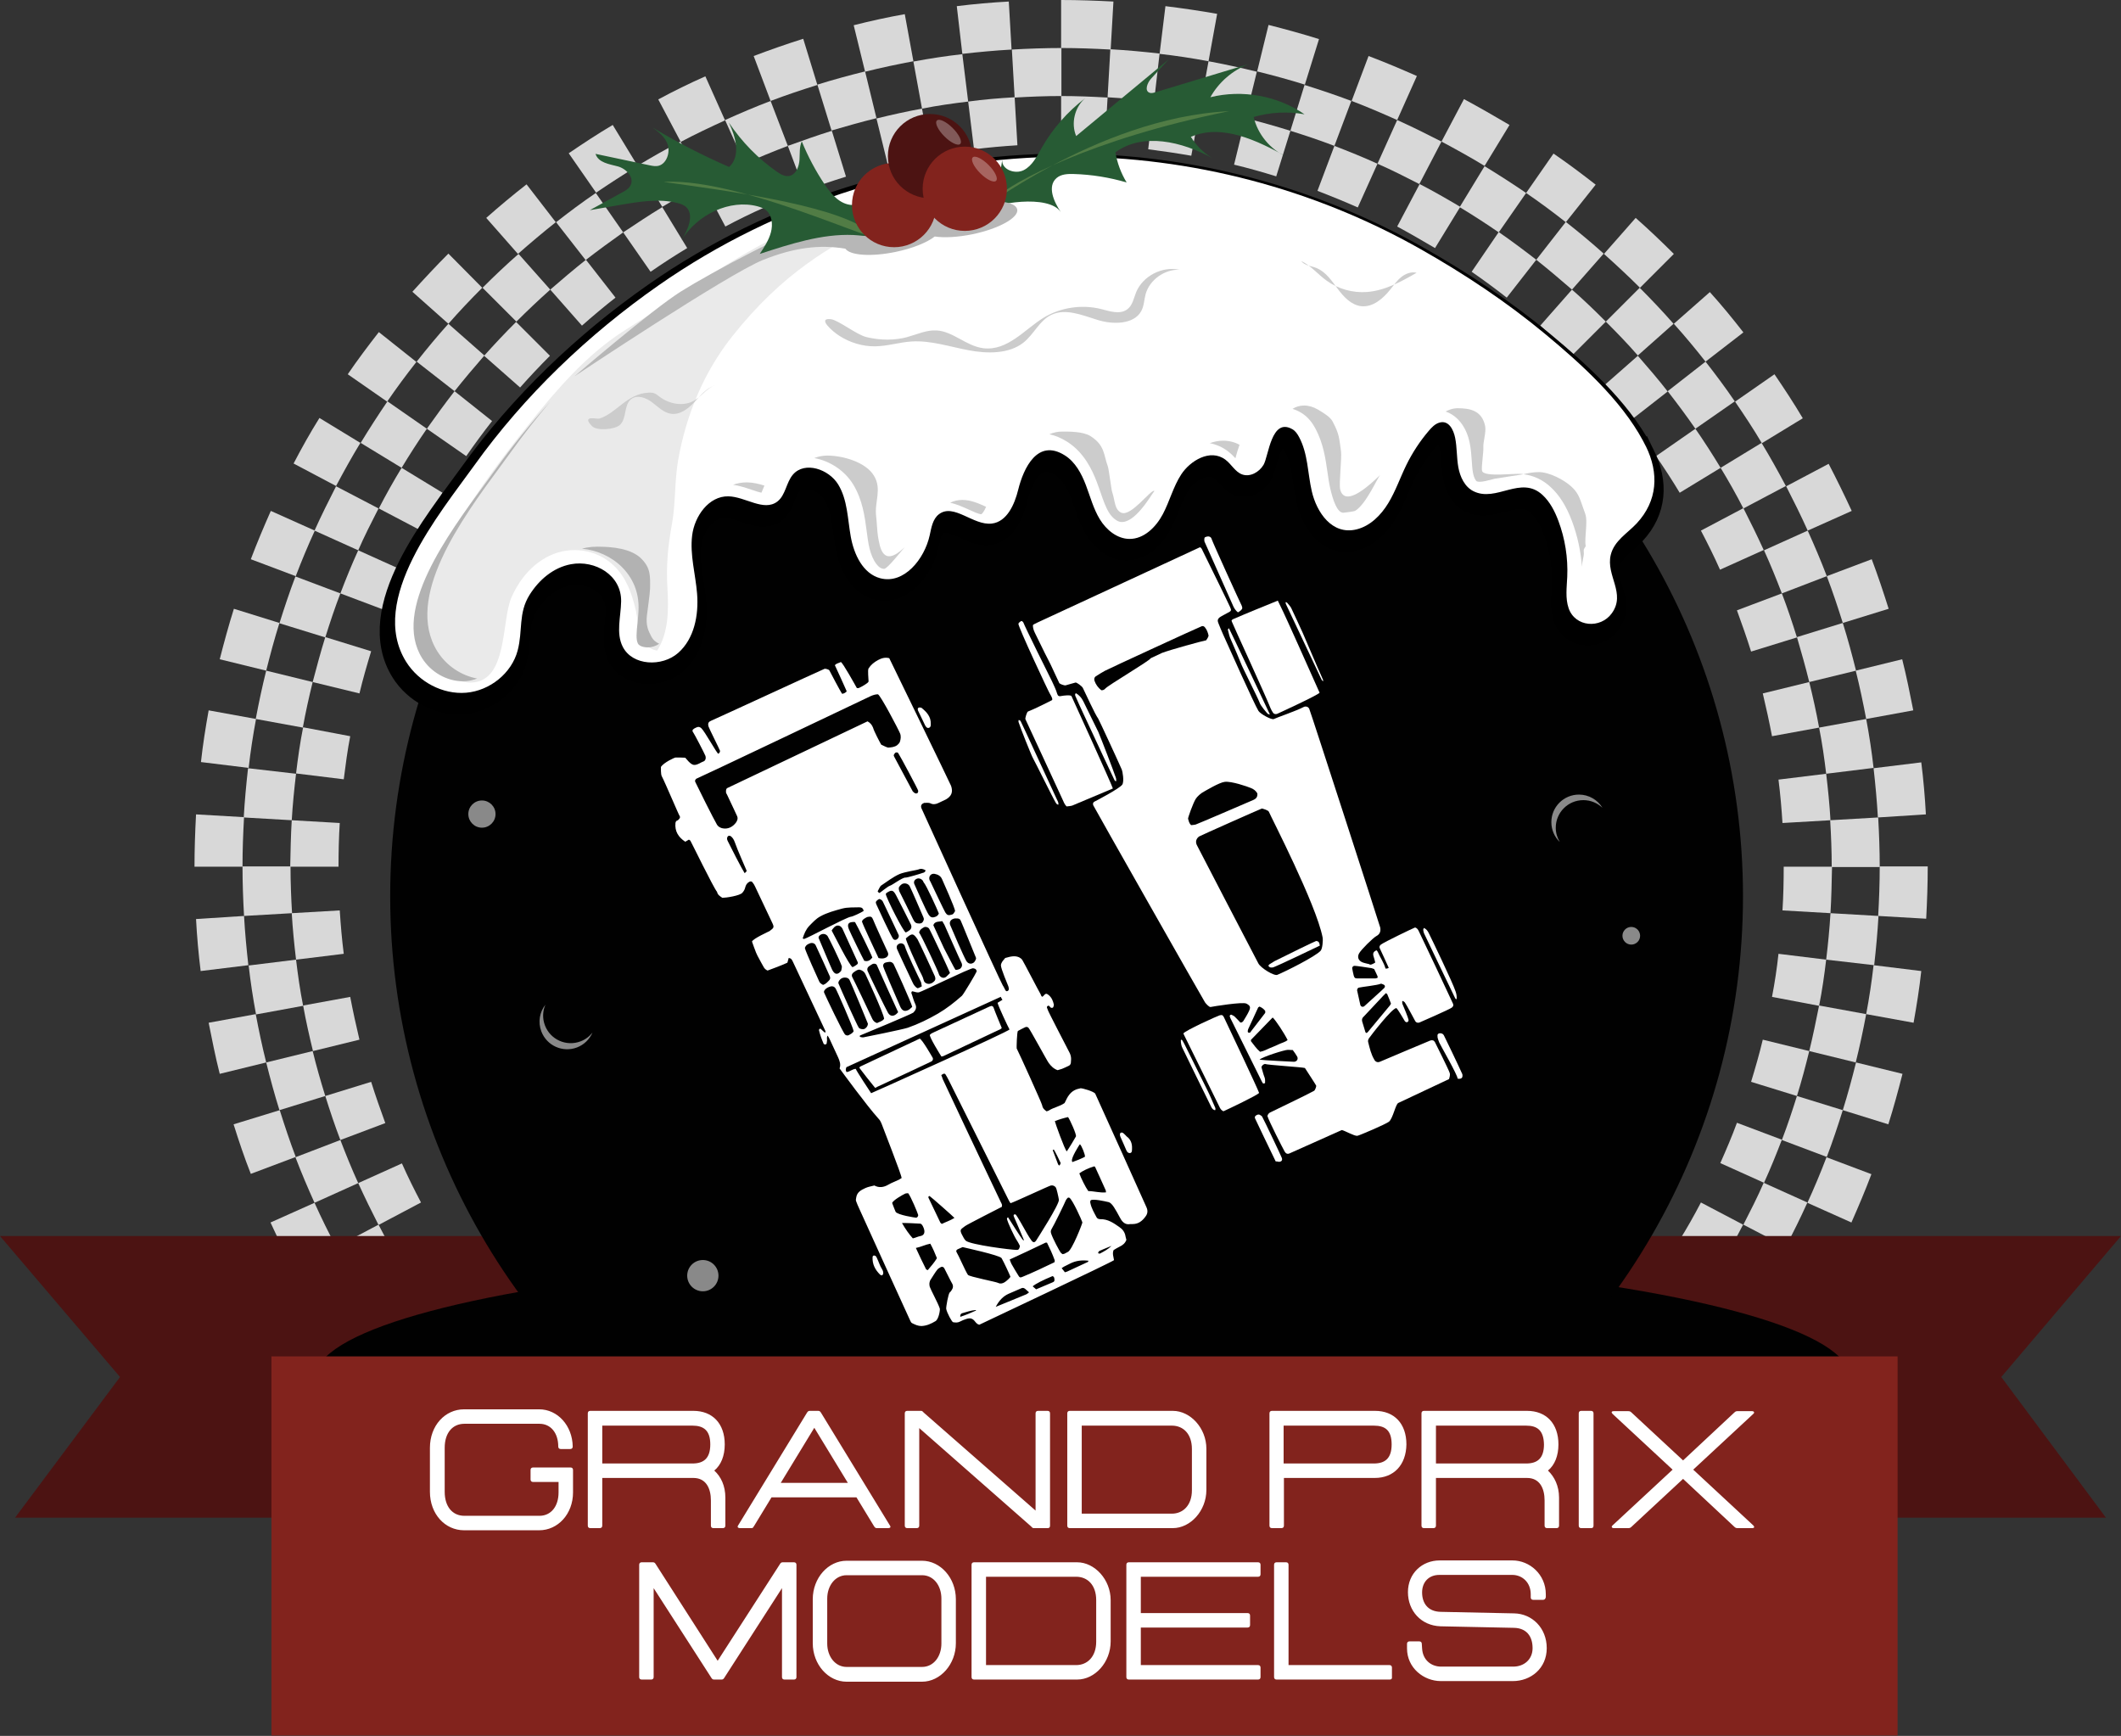 <?xml version="1.0" encoding="UTF-8"?><svg id="a" xmlns="http://www.w3.org/2000/svg" viewBox="0 0 689.2 564"><rect x="0" y="0" width="689.2" height="564" fill="#333333" stroke="none"/><g><g><path d="M610.3,297.6c.3-5.3,.5-10.7,.5-16.1h15.6c0,5.7-.2,11.3-.5,17l-15.6-.9Z" fill="#d8d8d8"/><path d="M593.4,311.8c.6-5,1.1-10,1.4-15.1l15.6,.9c-.3,5.3-.8,10.7-1.4,16l-15.6-1.8Z" fill="#d8d8d8"/><path d="M621.8,332.3c1-5.6,1.9-11.2,2.5-16.8l-15.5-1.9c-.6,5.3-1.4,10.6-2.4,15.9l15.4,2.8Z" fill="#d8d8d8"/><path d="M579.6,281.6c0,4.7-.1,9.5-.4,14.2l15.6,.9c.3-5,.4-10.1,.5-15.1h-15.7Z" fill="#d8d8d8"/><path d="M575.8,323.9c.9-4.7,1.6-9.3,2.1-14l15.5,1.9c-.6,5-1.3,10-2.3,15l-15.3-2.9Z" fill="#d8d8d8"/><path d="M587.9,341.5c1.2-4.9,2.2-9.8,3.2-14.8l15.3,2.8c-1,5.3-2.1,10.5-3.4,15.7l-15.1-3.7Z" fill="#d8d8d8"/></g><g><path d="M598.8,360.7c1.6-5.1,3-10.3,4.3-15.5l15.1,3.7c-1.4,5.5-2.9,11-4.6,16.4l-14.8-4.6Z" fill="#d8d8d8"/><path d="M579,370.4c1.8-4.7,3.4-9.5,4.9-14.3l14.9,4.6c-1.6,5.1-3.3,10.2-5.2,15.2l-14.6-5.5Z" fill="#d8d8d8"/><path d="M601.6,397.2c2.3-5.2,4.5-10.4,6.5-15.7l-14.6-5.5c-1.9,5-4,10-6.2,14.8l14.3,6.4Z" fill="#d8d8d8"/><path d="M572.8,337.8c-1.1,4.6-2.4,9.1-3.8,13.7l14.9,4.6c1.5-4.8,2.8-9.7,4-14.6l-15.1-3.7Z" fill="#d8d8d8"/><path d="M559,377.9c1.9-4.3,3.8-8.7,5.4-13.1l14.6,5.5c-1.8,4.7-3.7,9.4-5.8,14l-14.2-6.4Z" fill="#d8d8d8"/><path d="M566.5,397.9c2.3-4.5,4.6-9,6.6-13.6l14.2,6.4c-2.2,4.9-4.6,9.7-7,14.4l-13.8-7.2Z" fill="#d8d8d8"/></g><g><path d="M572.4,419.2c2.8-4.6,5.4-9.2,7.9-14l13.8,7.3c-2.6,5-5.4,10-8.4,14.8l-13.3-8.1Z" fill="#d8d8d8"/><path d="M550.9,423.8c2.9-4.2,5.6-8.4,8.2-12.7l13.3,8.1c-2.8,4.6-5.7,9.1-8.7,13.5l-12.8-8.9Z" fill="#d8d8d8"/><path d="M566.4,455.2c3.5-4.5,6.9-9,10.1-13.7l-12.8-8.9c-3,4.4-6.2,8.7-9.5,12.9l12.2,9.7Z" fill="#d8d8d8"/><path d="M552.7,390.7c-2.2,4.2-4.5,8.3-7,12.3l13.3,8.1c2.6-4.3,5.1-8.7,7.4-13.2l-13.7-7.2Z" fill="#d8d8d8"/><path d="M529.6,426.4c2.9-3.7,5.7-7.5,8.4-11.4l12.8,8.9c-2.9,4.1-5.9,8.2-9,12.2l-12.2-9.7Z" fill="#d8d8d8"/><path d="M532.2,447.6c3.3-3.8,6.6-7.7,9.7-11.6l12.3,9.6c-3.3,4.2-6.7,8.3-10.3,12.3l-11.7-10.3Z" fill="#d8d8d8"/></g><path d="M520.5,437.3c-3.1,3.5-6.4,7-9.7,10.3l11,11c3.6-3.6,7-7.2,10.4-11l-11.7-10.3Z" fill="#d8d8d8"/><g><path d="M138.7,423.8c2.9,4.1,5.9,8.2,9,12.2l-12.3,9.6c-3.3-4.2-6.5-8.5-9.5-12.9l12.8-8.9Z" fill="#d8d8d8"/><path d="M103.8,427.3c2.9,4.9,6,9.6,9.2,14.3l12.8-8.9c-3-4.4-6-8.9-8.7-13.5l-13.3,8.1Z" fill="#d8d8d8"/><path d="M169,437.3c-3.1-3.5-6.2-7.2-9.1-10.9l-12.3,9.6c3.1,4,6.3,7.8,9.7,11.6l11.7-10.3Z" fill="#d8d8d8"/><path d="M143.8,403c2.5,4,5,8,7.7,11.9l-12.8,8.9c-2.9-4.2-5.6-8.4-8.2-12.7l13.3-8.1Z" fill="#d8d8d8"/><path d="M123,397.9c2.3,4.5,4.8,8.9,7.4,13.2l-13.3,8.1c-2.8-4.6-5.4-9.3-7.9-14l13.8-7.3Z" fill="#d8d8d8"/></g><g><path d="M102.2,390.8c2.2,4.9,4.6,9.7,7,14.4l-13.8,7.3c-2.6-5-5.1-10.1-7.5-15.3l14.3-6.4Z" fill="#d8d8d8"/><path d="M110.6,370.4c1.8,4.7,3.7,9.4,5.8,14l-14.2,6.4c-2.2-4.9-4.3-9.8-6.2-14.8l14.6-5.6Z" fill="#d8d8d8"/><path d="M75.9,365.3c1.7,5.4,3.5,10.8,5.6,16.1l14.6-5.5c-1.9-5-3.6-10.1-5.2-15.2l-15,4.6Z" fill="#d8d8d8"/><path d="M136.8,390.7c-2.2-4.2-4.3-8.4-6.2-12.7l-14.2,6.4c2.1,4.6,4.3,9.1,6.6,13.6l13.8-7.3Z" fill="#d8d8d8"/><path d="M120.6,351.5c1.4,4.5,3,9,4.6,13.4l-14.6,5.5c-1.8-4.7-3.4-9.5-4.9-14.3l14.9-4.6Z" fill="#d8d8d8"/><path d="M101.6,341.5c1.2,4.9,2.6,9.8,4.1,14.6l-14.9,4.6c-1.6-5.1-3-10.3-4.3-15.5l15.1-3.7Z" fill="#d8d8d8"/></g><g><path d="M83.1,329.5c1,5.3,2.1,10.5,3.4,15.7l-15.1,3.7c-1.4-5.5-2.5-11.1-3.6-16.6l15.3-2.8Z" fill="#d8d8d8"/><path d="M96.2,311.8c.6,5,1.3,10,2.3,15l-15.3,2.8c-1-5.3-1.8-10.6-2.4-15.9l15.4-1.9Z" fill="#d8d8d8"/><path d="M63.7,298.6c.3,5.7,.8,11.3,1.5,16.9l15.5-1.9c-.6-5.3-1.1-10.7-1.4-16l-15.6,1Z" fill="#d8d8d8"/><path d="M116.8,337.8c-1.1-4.6-2.1-9.2-3-13.9l-15.3,2.8c.9,5,2,9.9,3.2,14.8l15.1-3.7Z" fill="#d8d8d8"/><path d="M110.4,295.8c.3,4.7,.7,9.4,1.3,14.1l-15.5,1.9c-.6-5-1.1-10-1.4-15.1l15.6-.9Z" fill="#d8d8d8"/><path d="M94.4,281.6c0,5,.2,10.1,.5,15.1l-15.6,.9c-.3-5.3-.5-10.7-.5-16.1h15.6v.1Z" fill="#d8d8d8"/></g><g><path d="M79.3,265.5c-.3,5.3-.5,10.7-.5,16.1h-15.6c0-5.7,.2-11.3,.5-17l15.6,.9Z" fill="#d8d8d8"/><path d="M96.2,251.4c-.6,5-1.1,10-1.4,15.1l-15.6-.9c.3-5.3,.8-10.7,1.4-16l15.6,1.8Z" fill="#d8d8d8"/><path d="M67.8,230.8c-1,5.6-1.9,11.2-2.5,16.8l15.5,1.9c.6-5.3,1.4-10.6,2.4-15.9l-15.4-2.8Z" fill="#d8d8d8"/><path d="M110,281.6c0-4.7,.1-9.5,.4-14.2l-15.6-.9c-.3,5-.4,10.1-.5,15.1h15.7Z" fill="#d8d8d8"/><path d="M113.8,239.2c-.9,4.6-1.5,9.3-2.1,14l-15.5-1.9c.6-5,1.3-10,2.3-15l15.3,2.9Z" fill="#d8d8d8"/><path d="M101.6,221.6c-1.2,4.9-2.3,9.8-3.2,14.8l-15.3-2.8c1-5.3,2.1-10.5,3.4-15.7l15.1,3.7Z" fill="#d8d8d8"/></g><g><path d="M90.8,202.4c-1.6,5.1-3,10.3-4.3,15.5l-15.1-3.7c1.4-5.5,2.9-11,4.6-16.4l14.8,4.6Z" fill="#d8d8d8"/><path d="M110.6,192.8c-1.8,4.7-3.4,9.5-4.9,14.3l-14.9-4.6c1.6-5.1,3.3-10.2,5.2-15.2l14.6,5.5Z" fill="#d8d8d8"/><path d="M88,166c-2.3,5.2-4.5,10.4-6.5,15.7l14.6,5.5c1.9-5,4-10,6.2-14.8l-14.3-6.4Z" fill="#d8d8d8"/><path d="M116.8,225.3c1.1-4.6,2.4-9.1,3.8-13.7l-14.9-4.6c-1.5,4.8-2.8,9.7-4.1,14.6l15.2,3.7Z" fill="#d8d8d8"/><path d="M130.6,185.2c-1.9,4.3-3.8,8.7-5.4,13.1l-14.6-5.5c1.8-4.7,3.7-9.4,5.8-14l14.2,6.4Z" fill="#d8d8d8"/><path d="M123,165.2c-2.3,4.5-4.6,9-6.6,13.6l-14.2-6.4c2.2-4.9,4.6-9.7,7-14.4l13.8,7.2Z" fill="#d8d8d8"/></g><g><path d="M117.1,143.9c-2.8,4.6-5.4,9.3-7.9,14l-13.8-7.3c2.6-5,5.4-10,8.4-14.8l13.3,8.1Z" fill="#d8d8d8"/><path d="M138.7,139.3c-2.9,4.2-5.6,8.4-8.2,12.7l-13.3-8.1c2.8-4.6,5.7-9.1,8.7-13.5l12.8,8.9Z" fill="#d8d8d8"/><path d="M123.1,107.9c-3.5,4.5-6.9,9-10.1,13.7l12.8,8.9c3-4.4,6.2-8.7,9.5-12.9l-12.2-9.7Z" fill="#d8d8d8"/><path d="M136.8,172.4c2.2-4.2,4.5-8.3,7-12.3l-13.3-8.1c-2.6,4.3-5.1,8.7-7.4,13.2l13.7,7.2Z" fill="#d8d8d8"/><path d="M159.9,136.8c-2.9,3.7-5.7,7.5-8.4,11.4l-12.8-8.9c2.9-4.1,5.9-8.2,9-12.2l12.2,9.7Z" fill="#d8d8d8"/><path d="M157.4,115.5c-3.3,3.8-6.6,7.7-9.7,11.6l-12.3-9.6c3.3-4.2,6.7-8.3,10.3-12.3l11.7,10.3Z" fill="#d8d8d8"/></g><g><path d="M156.7,93.5c-3.8,3.8-7.5,7.7-11,11.7l-11.7-10.4c3.8-4.2,7.7-8.4,11.7-12.4l11,11.1Z" fill="#d8d8d8"/><path d="M178.8,94.1c-3.8,3.4-7.4,6.8-11,10.4l-11-11c3.8-3.8,7.7-7.5,11.7-11l10.3,11.6Z" fill="#d8d8d8"/><path d="M171.1,59.9c-4.5,3.5-8.8,7.1-13.1,10.9l10.3,11.7c4-3.5,8.1-7,12.3-10.3l-9.5-12.3Z" fill="#d8d8d8"/><path d="M169,125.9c3.1-3.5,6.4-7,9.7-10.3l-11-11c-3.6,3.6-7,7.2-10.4,11l11.7,10.3Z" fill="#d8d8d8"/><path d="M200,96.7c-3.7,2.9-7.4,6-10.9,9.1l-10.3-11.7c3.8-3.3,7.7-6.6,11.6-9.7l9.6,12.3Z" fill="#d8d8d8"/><path d="M202.5,75.5c-4.1,2.9-8.2,5.9-12.2,9l-9.6-12.3c4.2-3.3,8.5-6.5,12.9-9.5l8.9,12.8Z" fill="#d8d8d8"/></g><g><path d="M207.2,53.9c-4.6,2.8-9.1,5.7-13.5,8.7l-8.9-12.8c4.7-3.2,9.4-6.3,14.3-9.2l8.1,13.3Z" fill="#d8d8d8"/><path d="M228.4,59.8c-4.5,2.3-8.8,4.8-13.2,7.4l-8.1-13.3c4.6-2.8,9.2-5.4,14-7.9l7.3,13.8Z" fill="#d8d8d8"/><path d="M229.2,24.8c-5.2,2.3-10.3,4.8-15.3,7.5l7.3,13.8c4.7-2.5,9.6-4.8,14.4-7l-6.4-14.3Z" fill="#d8d8d8"/><path d="M211.4,88.3c3.9-2.7,7.9-5.3,11.9-7.7l-8.1-13.3c-4.3,2.6-8.5,5.4-12.7,8.2l8.9,12.8Z" fill="#d8d8d8"/><path d="M248.4,67.4c-4.3,1.9-8.6,4-12.7,6.2l-7.3-13.8c4.5-2.3,9-4.6,13.6-6.6l6.4,14.2Z" fill="#d8d8d8"/><path d="M256,47.4c-4.7,1.8-9.4,3.7-14,5.8l-6.4-14.2c4.9-2.2,9.8-4.3,14.8-6.2l5.6,14.6Z" fill="#d8d8d8"/></g><g><path d="M265.6,27.6c-5.1,1.6-10.2,3.3-15.2,5.2l-5.5-14.6c5.3-2,10.7-3.9,16.1-5.6l4.6,15Z" fill="#d8d8d8"/><path d="M284.8,38.4c-4.9,1.2-9.8,2.6-14.6,4l-4.6-14.9c5.1-1.6,10.3-3,15.5-4.3l3.7,15.2Z" fill="#d8d8d8"/><path d="M294,4.6c-5.6,1-11.1,2.2-16.6,3.6l3.7,15.1c5.2-1.3,10.4-2.4,15.7-3.4l-2.8-15.3Z" fill="#d8d8d8"/><path d="M261.5,62c4.4-1.7,8.9-3.2,13.4-4.6l-4.6-14.9c-4.8,1.5-9.6,3.2-14.3,4.9l5.5,14.6Z" fill="#d8d8d8"/><path d="M302.4,50.6c-4.6,.9-9.3,1.8-13.9,3l-3.7-15.1c4.9-1.2,9.8-2.3,14.8-3.2l2.8,15.3Z" fill="#d8d8d8"/><path d="M314.6,33c-5,.6-10,1.3-15,2.3l-2.8-15.3c5.3-1,10.6-1.8,15.9-2.4l1.9,15.4Z" fill="#d8d8d8"/></g><g><path d="M328.7,16.1c-5.3,.3-10.7,.8-16,1.4l-1.8-15.5c5.6-.7,11.3-1.2,16.9-1.5l.9,15.6Z" fill="#d8d8d8"/><path d="M344.8,31.2c-5,0-10.1,.2-15.1,.5l-.9-15.6c5.3-.3,10.7-.5,16.1-.5v15.6h-.1Z" fill="#d8d8d8"/><path d="M361.8,.5c-5.7-.3-11.3-.5-17-.5V15.6c5.4,0,10.7,.2,16.1,.5l.9-15.6Z" fill="#d8d8d8"/><path d="M316.5,48.5c4.7-.6,9.4-1,14.1-1.3l-.9-15.6c-5,.3-10.1,.7-15.1,1.4l1.9,15.5Z" fill="#d8d8d8"/><path d="M359,47.2c-4.7-.3-9.5-.4-14.2-.4v-15.6c5,0,10.1,.2,15.1,.5l-.9,15.5Z" fill="#d8d8d8"/><path d="M375,33c-5-.6-10-1.1-15.1-1.4l.9-15.6c5.3,.3,10.7,.8,16,1.4l-1.8,15.6Z" fill="#d8d8d8"/></g><g><path d="M392.7,19.9c-5.3-1-10.6-1.8-15.9-2.4l1.9-15.5c5.6,.7,11.2,1.5,16.8,2.5l-2.8,15.4Z" fill="#d8d8d8"/><path d="M404.7,38.4c-4.9-1.2-9.8-2.2-14.8-3.2l2.8-15.3c5.3,1,10.5,2.1,15.7,3.4l-3.7,15.1Z" fill="#d8d8d8"/><path d="M428.6,12.7c-5.4-1.7-10.9-3.2-16.4-4.6l-3.7,15.1c5.2,1.3,10.4,2.7,15.5,4.3l4.6-14.8Z" fill="#d8d8d8"/><path d="M373.1,48.5c4.7,.6,9.4,1.3,14,2.1l2.8-15.3c-5-.9-10-1.7-15-2.3l-1.8,15.5Z" fill="#d8d8d8"/><path d="M414.7,57.3c-4.5-1.4-9.1-2.7-13.7-3.8l3.7-15.1c4.9,1.2,9.8,2.6,14.6,4.1l-4.6,14.8Z" fill="#d8d8d8"/><path d="M433.6,47.4c-4.7-1.8-9.5-3.4-14.3-4.9l4.6-14.9c5.1,1.6,10.2,3.3,15.2,5.2l-5.5,14.6Z" fill="#d8d8d8"/></g><g><path d="M454,39c-4.9-2.2-9.8-4.3-14.8-6.2l5.5-14.6c5.3,2,10.5,4.2,15.7,6.5l-6.4,14.3Z" fill="#d8d8d8"/><path d="M461.2,59.8c-4.5-2.3-9-4.6-13.6-6.6l6.4-14.2c4.9,2.2,9.7,4.6,14.4,7l-7.2,13.8Z" fill="#d8d8d8"/><path d="M490.5,40.6c-4.9-2.9-9.8-5.7-14.8-8.4l-7.3,13.8c4.7,2.5,9.4,5.1,14,7.9l8.1-13.3Z" fill="#d8d8d8"/><path d="M428.1,62c4.4,1.7,8.8,3.5,13.1,5.4l6.4-14.2c-4.6-2.1-9.3-4-14-5.8l-5.5,14.6Z" fill="#d8d8d8"/><path d="M466.3,80.6c-4.1-2.4-8.2-4.8-12.3-7l7.3-13.8c4.5,2.3,8.8,4.8,13.2,7.4l-8.2,13.4Z" fill="#d8d8d8"/><path d="M487,75.5c-4.2-2.9-8.4-5.6-12.7-8.2l8.1-13.3c4.6,2.8,9.1,5.7,13.5,8.7l-8.9,12.8Z" fill="#d8d8d8"/></g><g><path d="M508.8,72.2c-4.2-3.3-8.5-6.5-12.9-9.5l8.9-12.8c4.7,3.2,9.2,6.6,13.7,10.1l-9.7,12.2Z" fill="#d8d8d8"/><path d="M510.8,94.1c-3.8-3.3-7.7-6.6-11.6-9.7l9.6-12.3c4.2,3.3,8.3,6.7,12.3,10.3l-10.3,11.7Z" fill="#d8d8d8"/><path d="M543.9,82.5c-4-4-8.1-7.9-12.4-11.7l-10.3,11.7c4,3.6,7.9,7.2,11.7,11l11-11Z" fill="#d8d8d8"/><path d="M478.2,88.3c3.9,2.7,7.7,5.5,11.4,8.4l9.6-12.3c-4-3.1-8-6.1-12.2-9l-8.8,12.9Z" fill="#d8d8d8"/><path d="M510.8,115.5c-3.4-3.3-6.8-6.6-10.3-9.7l10.3-11.7c3.8,3.3,7.4,6.8,11,10.4l-11,11Z" fill="#d8d8d8"/><path d="M532.2,115.5c-3.3-3.8-6.8-7.4-10.4-11l11-11c3.8,3.8,7.5,7.7,11,11.7l-11.6,10.3Z" fill="#d8d8d8"/></g><g><path d="M554.2,117.5c-3.3-4.2-6.7-8.3-10.3-12.3l11.7-10.3c3.8,4.2,7.4,8.6,10.9,13.1l-12.3,9.5Z" fill="#d8d8d8"/><path d="M550.9,139.3c-2.9-4.2-5.9-8.2-9-12.2l12.3-9.6c3.3,4.2,6.5,8.5,9.5,12.9l-12.8,8.9Z" fill="#d8d8d8"/><path d="M585.8,135.9c-2.9-4.9-6-9.6-9.2-14.3l-12.8,8.9c3,4.4,6,8.9,8.7,13.5l13.3-8.1Z" fill="#d8d8d8"/><path d="M520.5,125.9c3.1,3.5,6.2,7.2,9.1,10.9l12.3-9.6c-3.1-4-6.4-7.8-9.7-11.6l-11.7,10.3Z" fill="#d8d8d8"/><path d="M545.8,160.1c-2.4-4-5-8-7.7-11.9l12.8-8.9c2.9,4.2,5.6,8.4,8.2,12.7l-13.3,8.1Z" fill="#d8d8d8"/><path d="M566.5,165.2c-2.3-4.5-4.8-8.9-7.4-13.2l13.3-8.1c2.8,4.6,5.4,9.3,7.9,14l-13.8,7.3Z" fill="#d8d8d8"/></g><g><path d="M587.4,172.4c-2.2-4.9-4.6-9.7-7-14.4l13.8-7.3c2.6,5,5.1,10.1,7.5,15.3l-14.3,6.4Z" fill="#d8d8d8"/><path d="M579,192.8c-1.8-4.7-3.7-9.4-5.8-14l14.2-6.4c2.2,4.9,4.3,9.8,6.2,14.8l-14.6,5.6Z" fill="#d8d8d8"/><path d="M613.7,197.8c-1.7-5.4-3.5-10.8-5.5-16.1l-14.6,5.5c1.9,5,3.6,10.1,5.2,15.2l14.9-4.6Z" fill="#d8d8d8"/><path d="M552.7,172.4c2.2,4.2,4.3,8.4,6.2,12.7l14.2-6.4c-2.1-4.6-4.3-9.1-6.6-13.6l-13.8,7.3Z" fill="#d8d8d8"/><path d="M569,211.7c-1.4-4.5-3-9-4.6-13.4l14.6-5.5c1.8,4.7,3.4,9.5,4.9,14.3l-14.9,4.6Z" fill="#d8d8d8"/><path d="M587.9,221.6c-1.2-4.9-2.6-9.8-4-14.6l14.9-4.6c1.6,5.1,3,10.3,4.3,15.5l-15.2,3.7Z" fill="#d8d8d8"/></g><g><path d="M606.4,233.6c-1-5.3-2.1-10.5-3.4-15.7l15.1-3.7c1.4,5.5,2.5,11.1,3.6,16.6l-15.3,2.8Z" fill="#d8d8d8"/><path d="M593.4,251.4c-.6-5-1.3-10-2.3-15l15.3-2.8c1,5.3,1.8,10.6,2.4,15.9l-15.4,1.9Z" fill="#d8d8d8"/><path d="M625.8,264.6c-.3-5.7-.8-11.3-1.5-16.9l-15.5,1.9c.6,5.3,1.1,10.7,1.4,16l15.6-1Z" fill="#d8d8d8"/><path d="M572.8,225.3c1.1,4.6,2.1,9.2,3,13.9l15.3-2.8c-.9-5-2-9.9-3.2-14.8l-15.1,3.7Z" fill="#d8d8d8"/><path d="M579.2,267.4c-.3-4.7-.7-9.4-1.3-14.1l15.5-1.9c.6,5,1.1,10,1.4,15.1l-15.6,.9Z" fill="#d8d8d8"/><path d="M595.2,281.6c0-5-.2-10.1-.5-15.1l15.6-.9c.3,5.3,.5,10.7,.5,16.1h-15.6v-.1Z" fill="#d8d8d8"/></g></g><polygon points="213.2 459.4 101.4 493.1 4.9 493.1 39 447.4 0 401.6 179.5 401.6 213.2 459.4" fill="#4c1312"/><polygon points="476.1 459.4 587.8 493.1 684.3 493.1 650.3 447.4 689.2 401.6 509.8 401.6 476.1 459.4" fill="#4c1312"/><ellipse cx="351.78" cy="447.7" rx="249.35" ry="41.2" fill="#010101"/><g><circle cx="346.58" cy="291.19" r="219.79" fill="#010101"/><g><path d="M300.23,260.91c-.83,.28-1.11,.9-.83,1.66,.35,.83,25.84,56.8,26.46,57.63,.35,.48,.55,1.04,.83,1.52,.14,.28,.42,.42,.69,.28,.21-.07,.42-.35,.42-.55,.07-.28-.07-.62-.14-.97-.21-.55-2.49-5.89-2.42-6.86,.07-.83,.62-1.45,1.11-2.01,.07-.07,.14-.21,.28-.35,1.04-.28,2.08-.62,3.19-.55,.97,.07,1.8,.42,2.36,1.18,.28,.35,5.33,10.11,5.96,11.15,.14,.28,.14,.62,.55,.83,.07-.07,.28-.14,.35-.28,.69-.83,.97-.9,1.73-.28,.97,.83,1.39,1.87,1.66,3.05,.07,.21-.07,.48-.14,.76-.07,.35-.48,.42-.83,.28-.35-.21-.55-.97-1.11-.48-.42,.35,.07,.83,.14,1.25,.07,.42,6.3,12.4,6.58,12.95,.9,1.59,1.11,2.36,.9,4.16-.07,.42-.21,.76-.62,.97-.76,.35-1.52,.76-2.29,1.04-.42,.14-.9,.28-1.39,.42-1.25-.42-2.15-1.32-2.91-2.36-.62-.83-6.1-11.01-6.58-11.43-.28-.28-.69-.35-1.11-.14-.76,.35-1.52,.76-2.29,1.18-.35,.21-.48,5.61-.42,5.68,.83,1.59,8.1,17.66,8.24,18.36,.21,1.04,.48,1.32,1.45,2.08,.28-.07,.62-.14,.9-.35,1.59-.97,3.46-1.25,4.99-2.36,.48-.9,.83-1.87,1.52-2.7,.97-1.25,2.15-1.8,3.67-2.08,.48-.07,4.43,1.04,4.78,1.8,2.08,4.57,16.07,35.54,16.62,36.85,.48,1.04,.42,2.08-.28,2.98-1.04,1.45-2.29,2.49-4.23,2.49h-.76c-1.39,.28-2.29-.42-2.98-1.45-.42-.62-2.15-4.23-3.19-5.13-.35-.35-.69-.55-1.18-.62-.9-.21-4.57-1.04-5.47-.55-.21,.28-.21,.62-.14,.9,.35,1.73,1.25,3.19,2.01,4.64,.21,.42,.69,.62,1.18,.62,2.49-.07,4.36,1.25,6.23,2.56,1.04,.69,1.8,1.66,2.01,3.05,.07,.42,.21,.76,.28,1.11-.42,1.11-1.18,1.73-2.22,2.22-.69,.35-1.39,.76-1.94,1.11-.48,1.18,0,2.22,.14,3.26-.42,.55-42.95,20.57-43.78,20.99-.62-.14-.97-.55-1.32-.97-.83-1.11-1.59-1.32-2.91-.9-.69,.21-1.32,.48-2.01,.83-.76,.42-1.52,.35-2.29,.21-.35-.07-2.01-3.05-2.22-4.36-.07-.55,.69-4.99,1.18-5.33,.28-.21,.42-.48,.62-.76,.48-.69,.55-1.45,.07-2.22-.21-.28-1.8-3.53-2.49-4.85-.28-.48-.76-.62-1.18-.35-.42,.21-.83,.48-1.11,.83-.76,.97-1.39,2.08-2.08,3.12-.55,.76-.55,1.66-.35,2.42,.28,.9,2.77,5.47,3.26,7.07,.14,.48-.35,3.46-1.39,4.09-1.39,.83-2.84,1.52-4.57,1.59-1.11,0-2.01-.42-2.98-.9-.35-.14-.55-.55-.69-.9-.69-1.39-15.45-33.94-16.62-36.51-.35-.69-.62-1.45-.9-2.15-.21-.42-.07-.9,0-1.32,.28-1.8,1.66-2.42,2.98-3.05,.9-.42,1.87-.55,2.91-.83,1.52,.83,3.05,.62,4.57-.28,1.04-.62,2.29-1.04,3.39-1.59,.28-.14,.55-.35,.9-.55-.07-1.18-6.03-16.28-6.44-17.46-.28-.69-.55-1.32-1.11-1.87-3.81-4.23-11.91-15.31-12.61-16.28,.48-1.32,0-2.49-.48-3.6-.42-.97-2.22-4.71-2.63-5.68-.21-.48-.48-.9-.76-1.39-.42,.62-.14,1.11-.21,1.66-.07,.35-.07,.69-.14,.97-.07,.14-.28,.21-.48,.28-.07,0-.21-.07-.35-.14-.07,0-.14-.07-.14-.14-.62-1.45-1.18-2.91-1.52-4.43,0-.14,.14-.35,.28-.42,.07-.07,.28,0,.35,.07,.42,.42,.83,.83,1.39,1.25,.07-.28,.14-.48,.07-.62-.28-.55-10.11-21.54-10.6-22.58-.28-.55-.48-1.04-1.32-1.11-.14,.48-.28,1.04-.42,1.52-1.04,.55-5.47,2.22-6.44,2.56-.62-.28-.97-.62-1.25-1.11-.48-.9-1.04-1.8-1.52-2.77-.35-.62-.69-1.25-.97-1.94-.48-1.18-.9-2.42-1.32-3.6,.35-.97,5.47-3.26,5.68-3.39,1.52-1.11,1.59-1.25,.83-2.84-.69-1.45-4.99-10.53-5.54-11.71-.21-.48-.48-.9-.83-1.32-.21-.35-.69-.35-1.04-.14-.76,.42-1.11,1.04-1.32,1.87-.14,.62-.48,1.18-.9,1.66-.76,.97-5.33,1.66-6.51,1.66-.83-.55-1.52-.97-1.73-1.94-1.18-1.39-8.38-16.21-8.66-16.62-.14-.14-.28-.21-.48-.35-.42,.21-.76,.48-1.18,.69-2.22-1.45-3.46-3.39-3.19-6.1,.07-.42,.28-.76,.69-.83,.07,0,1.11-.83,.69-1.39-.35-.48-4.78-11.01-5.82-12.95-.35-.62-.28-2.7-.28-3.05,.97-1.45,4.43-3.05,4.78-3.05,.97,0,1.94,0,3.12,.07,.35,.35,.69,.83,1.11,1.25,1.25,1.25,1.87,1.39,3.46,.62,.42-.21,.83-.48,1.25-.62,.76-.21,.97-1.11,.76-1.8-.35-.9-3.6-7.13-3.88-7.48-.48-.62-.48-1.04,.21-1.45,.35-.21,.69-.35,1.04-.48,.48-.14,.83,0,1.25,.35,1.11,.97,5.2,8.45,5.54,8.31s.62-.62,.55-.97c-.14-.48-3.67-7.48-3.74-7.9-.28-1.11,.07-1.52,.9-1.87,1.52-.62,33.6-15.45,36.78-16.83,.28-.14,1.45,.21,1.59,.48,.42,.83,3.53,6.72,4.09,7.55,.21,.28,1.66-.48,1.52-.83-.35-.83-3.46-7.69-3.81-8.38,.55-.69,1.39-.69,1.94-1.04,.62,.21,4.57,7.34,5.2,8.45,.28,0,.48,.07,.62,0,.83-.35,3.19-1.66,3.19-2.15,0-.83-.35-3.67,0-4.23,.76-1.18,1.8-2.01,3.05-2.7,1.18-.62,2.29-.97,3.67-.62,.07,.14,19.81,40.73,20.09,41.49,.69,2.01,.14,3.39-1.73,4.43-.83,.42-1.66,.76-2.49,1.18-.9,.42-1.73,.48-2.63,0-.21-.14-1.59-.14-2.01-.07Zm-13.92-18.98c.69,.35,2.01,.97,2.29,.97,1.04-.07,2.08-.14,2.98-.83,.35-.28,.69-.69,.83-1.04,.28-.9,.42-1.8,.07-2.7-.48-1.25-6.3-12.33-7.2-12.75-.83,0-1.66,.28-2.42,.62-1.45,.69-55.28,26.32-56.59,26.81-.07,0-.07,.07-.14,.14-.28,.28-.35,.55-.21,.9,.42,.97,6.03,12.19,7.07,13.92,.35,.55,.9,.9,1.59,1.11,2.01,.48,3.53-.48,4.5-1.73,.42-.55,.83-1.39,.42-2.22-.21-.42-2.36-5.13-3.32-7.07-.07-.14-.14-.21-.21-.35s-.21-1.39,.35-1.66,45.03-21.4,45.58-21.68c.9,.48,1.45,1.18,1.8,2.08,.28,1.11,2.22,4.78,2.63,5.47Zm43.02,152.88c.28-.35,.55-.35,.83-.07,.35,.35,2.7,4.5,3.67,6.23,.42,.76,.9,1.45,1.39,2.15,.55,.69,1.04,.62,1.52-.14,.35-.55,7.48-11.64,7.34-13.16-.14-.97-.76-3.67-.97-3.95-.35-.55-.97-.83-1.66-.69-.62,.14-12.19,5.54-13.09,5.75-.21-.35-.48-.69-.62-1.04-.55-1.11-1.11-2.22-1.66-3.32-5.96-11.91-11.91-23.83-17.87-35.74-.28-.55-.62-1.18-.97-1.73-.14-.28-.42-.28-.69-.21-.21,.07-.42,.28-.69,.42,.21,.48,.35,.9,.48,1.32,4.71,10.11,9.49,20.16,14.27,30.27,1.52,3.26,3.12,6.51,4.64,9.77,.21,.42,.48,.76,.28,1.45-.42,.21-11.43,5.82-11.91,6.23-1.32,1.11-2.08,.97-.83,3.19,.07,.14,.62,1.25,1.04,1.59,1.66,1.32,14.75,2.98,16.49,2.98,.48,0,.69-.07,.9-.55,.07-.21,.14-.48,.21-.69-.28-.55-.48-1.04-.76-1.45-1.25-1.8-3.32-6.58-3.39-7.07-.07-.28-.21-.62,.28-.83,.83,1.25,3.95,6.37,4.99,7.55,.07-.14,.14-.21,.14-.21-1.04-2.56-2.15-5.06-3.26-7.62-.07-.14,0-.28-.07-.42Zm-32.97-72.73c-.35,.35-.21,.69-.07,.97,.35,1.11,.69,2.29,1.18,3.32,.48,1.11,0,1.94-.69,2.63-.42,.42-16,6.93-17.25,7.41-.07,0-.14,.07-.14,.14,0,.14,0,.35,.07,.35,.35,.07,.76,.21,1.11,.14,.48-.07,12.75-2.56,14.41-3.12,3.39-1.18,6.65-2.77,9.77-4.57,2.84-1.66,5.4-3.67,7.83-5.82,.48-.42,4.57-7.27,4.78-7.9,.07-.28-.28-.83-.62-.9-.21-.07-.35-.07-.55-.14-.97-.07-16.76,7.69-17.59,7.83-.83,.14-1.52-.28-2.22-.35Zm28.82,1.8c-16.9,7.69-33.53,15.31-50.15,22.86-.21,.55-.35,1.04,.07,1.59,1.11-.14,1.94-1.04,2.98-1.04,.07,.48,4.78,7.62,4.99,7.9,.42-.14,44.89-20.09,44.96-20.71-.48-.83-3.67-7.62-3.88-8.66,.55-.35,1.04-.62,1.59-.97-.21-.28-.35-.55-.55-.97Zm-12.4,81.32c-.62,.28-1.11,.48-1.59,.69-.42,.21-.62,.62-.35,.97,.69,1.11,2.84,6.1,3.67,7.34,.42,.62,9.01,2.22,9.84,2.63,.69,.35,1.39,.21,2.08-.21,.48-.28,2.01-1.59,1.87-1.87-.28-.76-2.15-4.78-2.84-5.96-.62-.97-12.19-3.46-12.68-3.6Zm32.49,2.29c.21-.07,.42-.07,.62-.14,.35-.14,.69-.42,1.04-.55,1.39-.48,4.85-9.42,4.78-9.63-.21-.76-3.12-7.2-4.16-7.97-.21-.14-.55-.14-.69,.07-.21,.21-.42,.48-.55,.76-.14,.48-3.95,8.31-4.64,9.35-.28,.48-.28,.97-.07,1.52,.48,1.45,2.63,5.61,3.19,6.23,.07,.07,.28,.21,.48,.35Zm-17.18,1.73c.21,.55,.35,.97,.55,1.39,.69,1.25,1.45,2.49,2.22,3.74,.42,.76,.69,.83,1.45,.48,1.66-.69,3.39-1.45,5.06-2.22,1.8-.83,3.53-1.66,5.26-2.49,.07-.28,.14-.48,.07-.69-.69-1.94-1.59-3.88-2.49-5.68h-.48c-3.81,1.87-7.62,3.6-11.64,5.47Zm-40.8-78.21c-.21-1.94-5.96-14.27-6.1-14.55-.35-.76-1.04-1.18-1.8-1.39-.69-.21-2.01,.83-2.22,1.04-.35,.35-.48,.76-.28,1.25,.76,1.39,6.03,12.54,6.58,13.72,.28,.55,.76,1.11,1.52,1.32,.76-.42,1.73-.55,2.29-1.39Zm-9.91,4.02c-.14-1.18-5.54-13.44-5.89-13.92-.35-.55-.97-.76-1.52-.62-.83,.21-1.59,.55-2.08,1.32-.14,.21-.21,.55-.07,.76,.48,1.18,6.1,12.95,6.79,13.58,.35,.28,.76,.35,1.11,.21,.62-.35,1.32-.62,1.66-1.32Zm4.64-2.42c-.14-.48-5.4-13.09-5.96-14.2-.21-.42-.62-.69-1.11-.76-1.04-.14-1.8,.21-2.36,1.11-.14,.21-.21,.55-.14,.76,.69,1.73,6.1,13.72,6.58,14.34,.28,.48,1.25,.62,1.8,.48,.62-.28,1.18-.97,1.18-1.73Zm-1.39-36.64c-.14-.83-.62-1.18-1.39-1.18-1.87,.07-3.74-.07-5.61,.42-2.49,.69-4.92,1.32-7.13,2.56-1.39,.76-2.42,1.94-3.53,3.05-1.11,1.18-1.66,2.56-2.15,4.09,.21,.07,.42,.21,.55,.14,1.11-.28,13.44-6.93,15.1-7.2,.55,0,3.32-1.32,4.16-1.87Zm11.22,32.9c-.69-1.45-6.44-14.13-6.93-15.31-.21-.48-.97-.55-1.39-.35s-.76,.48-1.18,.76c-.48,.35-.62,.83-.48,1.39,.21,.69,5.89,12.33,6.65,13.65,.62,1.11,1.59,1.32,2.63,.55,.21-.14,.42-.42,.69-.69Zm2.49-23.97c.07,.97,3.67,8.8,4.16,9.84,.55,1.25,1.32,2.36,1.66,3.74,.14,.69,.76,1.11,1.45,1.18,.83,.07,1.52-.35,2.08-.97,.35-.42,.28-.97,.07-1.52-.14-.42-5.26-11.43-5.61-11.98-1.39-2.01-1.8-2.08-3.81-.28Zm2.08,22.24c-.21-1.18-5.96-13.85-6.1-13.99-.35-.42-.76-.69-1.39-.62-.42,.07-.76,.07-1.18,.21-.55,.14-.9,.69-.76,1.25,.14,.69,4.92,11.71,5.54,13.09s1.52,1.73,2.84,.97c.42-.28,.69-.62,1.04-.9Zm2.22-24.18c.62,.76,6.23,12.54,6.51,13.72,0,.14,.14,.21,.21,.35,.48,.69,1.39,.9,2.08,.35,.42-.35,.83-.83,1.25-1.25-.21-.69-6.3-13.72-6.79-14.41-.35-.48-1.11-.69-1.59-.48-.62,.35-1.39,.69-1.66,1.73Zm11.91-4.57s-.42,0-.76,.14c-.9,.28-1.39,1.11-1.04,2.01,.76,1.87,4.5,10.46,5.26,11.71,.62,.97,1.66,1.11,2.49,.42,.14-.14,.83-1.04,.62-1.52-.28-.76-3.81-9.28-4.16-10.18-.28-.62-.48-1.18-.76-1.8-.21-.55-.62-.83-1.66-.76Zm-43.09,21.61c.9-.28,1.39-.9,1.94-1.45,.35-.35,.42-.76,.28-1.25-.28-.69-4.09-9.07-4.64-10.18-.35-.69-1.18-.9-1.87-.62-.55,.21-1.11,.48-1.39,.97-.14,.21-.28,.48-.21,.69,.28,1.11,4.09,9.63,4.57,10.6,.21,.62,.69,.9,1.32,1.25Zm44.54-5.26c.69-.62,.76-1.32,.35-2.08-.35-.62-5.2-11.57-5.47-12.19-.21-.42-.48-.76-.69-1.18-.55,.07-1.11,.14-1.59,.21-.62,.14-1.11,.42-1.32,1.11,.55,1.18,3.19,6.86,3.46,7.48,1.04,1.94,3.39,6.58,3.67,6.93,.14,.28,1.32-.07,1.59-.28Zm-26.53-3.46c.97,.21,1.66,.21,2.36-.14,.76-.42,.97-1.04,.62-1.8-.28-.55-4.43-9.63-4.71-10.46-.42-1.04-.69-1.18-1.8-.97-.35,.07-2.08,.97-1.8,1.66,.28,.97,4.78,10.53,5.33,11.71Zm24.87-15.24c0-1.04-3.95-9.7-4.23-10.39-.48-1.11-1.39-1.52-2.42-1.73-1.18-.21-2.01,.83-1.66,1.94,.07,.21,.14,.35,.28,.55,1.25,2.63,4.43,9.35,4.85,10.04,.55,.9,1.04,1.04,1.94,.76,.28-.07,.55-.14,.69-.35,.28-.35,.42-.62,.55-.83Zm-15.24,91.64c-.35,.07-.69,0-.97,.14-.9,.42-3.95,2.15-4.23,3.05,.35,.9,.69,1.87,1.11,2.84,.55,1.04,6.44,1.94,6.72,1.94,.35-.07,.69-.55,.62-.9-.14-.62-2.42-6.1-3.26-7.07Zm3.67-87.63c.69,0,1.04-.28,1.32-.97,.21-.42,.07-.76-.07-1.11-.28-.69-4.09-9.49-4.43-10.04-.48-.83-1.52-1.11-2.36-.76-.21,.07-1.18,.83-1.18,1.39s.14,1.04,.42,1.52,3.67,7.41,4.23,8.59c.55,1.11,.97,1.39,2.08,1.39Zm-4.43,2.91c.35-.14,.69-.35,.97-.55,.76-.48,1.04-1.11,.69-2.01-.21-.48-4.16-8.24-4.78-9.42-1.04-2.01-1.59-1.87-3.19-.83-.07,.07-.14,.21-.21,.35,.28,1.52,5.75,12.33,6.51,12.47Zm65.04,84.44c-.07-.28,0-.48-.07-.62-1.18-2.56-2.29-5.13-3.46-7.62-.07-.07-.21-.14-.28-.21-1.87,.55-3.88,1.52-4.85,2.29,.55,1.59,2.01,4.5,2.91,5.75,1.8,0,3.74,.62,5.75,.42Zm-82.36-73.15c.55-.28,.97-.48,1.39-.83,.28-.21,.48-.48,.28-.83-.76-1.66-4.99-10.88-4.99-10.94-.69-1.18-2.01-1.25-2.84-.14-.21,.21-.42,.48-.62,.83,.76,1.32,5.61,11.22,6.79,11.91Zm28.05-17.46c-.48-1.25-4.09-9.28-4.99-10.18-.07-.07-.07-.28-.14-.35-.42-.69-1.32-1.04-2.01-.76-.83,.35-1.11,1.04-.83,1.73,.42,.9,3.81,8.73,4.71,10.04,.48,.69,1.04,.97,1.87,.69,.55-.14,1.11-.42,1.39-1.18Zm-31.52,17.18c-.69-2.08-4.29-9.35-4.64-9.84-.69-.9-1.94-.9-2.7-.07-.14,.14-.28,.55-.21,.69,.35,.83,4.16,9.91,4.43,10.39,.83,1.59,1.8,1.66,2.91,.28,0-.07,.28-1.25,.21-1.45Zm73.08,60.13c.48-.62,2.91-4.64,2.98-4.85,.28-.55-1.94-5.47-2.56-6.3-1.52,.35-2.91,.76-4.29,1.32,.07,.48,3.12,9.07,3.88,9.84Zm-68.78-74.47c-.14-.07-.28-.07-.42-.07-1.66,0-2.29,.62-1.59,2.36,.62,1.52,4.5,9.42,4.99,10.25,1.25,.35,1.94-.21,2.63-1.04-.28-.97-5.06-10.67-5.61-11.5Zm21.68,20.85c-.14-.69-.14-1.32-.42-1.73-.48-.9-4.57-9.42-5.13-11.43-.21-.69-1.18-1.04-1.8-.69-.76,.35-.97,.97-.69,1.73,.48,1.18,4.57,9.84,5.13,11.01,.28,.62,.69,1.11,1.18,1.52,.07,.07,.21,.07,.42,.21,.42-.14,.83-.35,1.32-.62Zm-13.78-28.4l-.42,.21c-.76,.55-.9,.83-.55,1.59,.21,.42,4.92,10.81,5.54,11.29,.14,.14,.35,.21,.55,.21,.76,0,1.45-.97,1.11-1.66-.28-.69-4.5-9.49-4.99-10.53-.21-.55-.55-.9-1.25-1.11Zm11.85,113.39c1.11,2.49,2.22,4.71,3.32,6.93,.07,.14,.35,.14,.55,.28,1.04-1.25,2.15-2.49,2.98-3.88-.62-1.59-1.32-3.19-2.15-4.71-1.59,.28-2.98,1.04-4.71,1.39Zm-7.2-160.01c.07,.14,.14,.42,.28,.62,.83,1.59,5.68,10.67,5.89,11.01,.21,.28,.55,.55,.9,.69,.21,.07,.55,0,.69-.14s.21-.48,.21-.69c0-.35-5.96-11.5-6.51-12.26-.21-.28-.55-.28-.9-.14-.21,.28-.48,.42-.55,.9Zm19.74,150.25c-.35-.42-7.55-6.79-8.04-7.07-.07-.07-.28,0-.35,.07s-.07,.21-.07,.35c0,.07,0,.14,.07,.21,1.25,2.63,2.56,5.33,3.81,7.97,.07,.14,.28,.28,.48,.42,1.25-.62,2.63-1.04,4.09-1.94Zm-9.35-112.91c-.76-.48-1.52-.69-2.42-.28-.28,.14-4.36,.76-6.03,1.45-2.22,.97-4.09,2.49-6.1,3.81-.14,.07-.83,1.32-1.04,1.8-.07,.07,.42,.55,.55,.55,.21,0,2.7-2.15,3.46-2.36,.76-.21,4.02-2.7,4.99-2.63,.55,.07,5.33-1.39,5.61-1.52,.42-.07,.83-.28,.97-.83Zm-4.16,119.56c.9-.21,1.66-.62,2.49-.76,1.04-.21,1.45-.97,1.18-2.08-.07-.42-.62-1.87-1.25-1.94-.48-.07-5.75-.28-5.96-.21,1.11,1.94,2.42,3.81,3.53,4.99Zm26.95,22.24c2.49-1.04,8.87-3.6,9.97-4.09,.28-.14,.48-.35,.83-.62-.48-.42-.83-.76-1.25-1.11-.42-.35-.83-.42-1.25-.21-1.39,.62-2.77,1.18-4.16,1.8-1.66,.76-2.98,2.01-4.16,4.23Zm-81.6-140.89c.55-.48,.69-.69,.62-.83-.21-.55-2.98-6.72-3.88-9.35-.28-.76-.69-1.45-1.32-1.87-.21-.14-.55-.14-.69-.07-.21,.07-.35,.35-.42,.55-.14,.48,.07,.9,.28,1.32,.69,1.45,4.57,9.01,5.4,10.25Zm108.96,88.11s-.07,0-.14,.07c-.28,.42-2.63,4.09-2.49,5.26,0,.14,.07,.21,.14,.42,1.39-.48,2.77-1.04,4.09-1.73,.14-.62-1.11-3.67-1.59-4.02Zm-4.92,41.56c.35-.14,.55-.14,.69-.21,2.22-1.04,4.5-2.08,6.72-3.12,.14-.07,.21-.28,.28-.42q-3.26-.42-5.82,.83l-2.08,1.04c-.28,.14-.55,.35-.83,.55,.35,.42,.69,.83,1.04,1.32Zm-9.35,5.54c.69-.28,4.23-1.8,5.4-2.29,.55-.21,.62-.48,.55-1.11-.07-.42-.14-.76-.62-.9-3.19,1.32-5.47,2.49-6.44,3.32,.35,.28,.69,.62,1.11,.97Zm5.75-45.44c-.14,.07-.21,.14-.35,.21,.55,1.52,1.18,3.05,1.73,4.57,.07,.14,.21,.35,.42,.42,.07,.07,.48-.69,.42-.83-.42-.97-1.87-3.88-2.22-4.36Zm-30.41,54.38c1.87-.62,3.53-1.32,5.2-2.08-.14-.07-.21-.14-.21-.14-1.52,.14-2.91,.62-4.36,1.04-.48,.14-.62,.48-.62,1.18Zm49.18-23.07c-.9,.35-1.8,.76-2.7,1.11-.42,.21-.83,.35-1.25,.55-.07,0-.14,.07-.14,.14-.21,.14-.35,.55-.21,.62s.42,.14,.55,.07c1.32-.69,2.63-1.39,3.74-2.49Z" fill="#fff"/><path d="M302.45,235.21c0,.28,0,.55-.07,.76s-.28,.42-.48,.48c-.28,.14-.62,.07-.9-.21-.14-.14-.21-.35-.35-.48-.76-1.59-1.52-3.19-2.29-4.78-.07-.14-.14-.35-.14-.55-.07-.21,.21-.55,.42-.55,.28,0,.55,0,.76,.07,1.73,1.39,3.12,2.91,3.05,5.26Z" fill="#fff"/><path d="M367.84,373.13c0,.35,0,.62-.07,.97s-.35,.55-.69,.55c-.21,0-.55-.14-.69-.28-.21-.21-.35-.55-.48-.83-.62-1.39-1.18-2.77-1.8-4.09-.14-.28-.21-.62-.21-.9,0-.14,.14-.42,.21-.48,.14-.07,.35-.14,.55-.07s.35,.14,.48,.28c.35,.28,.62,.62,.97,.97,1.25,.9,1.8,2.22,1.73,3.88Z" fill="#fff"/><path d="M287,413.58c0,.69-.42,.9-.69,.76-.14-.07-.28-.14-.35-.21-1.59-1.59-2.56-3.39-2.42-5.75,0-.14,.21-.42,.28-.42,.21-.07,.55,0,.69,.14,.21,.14,.35,.42,.42,.62,.62,1.25,.97,2.56,1.73,3.74,.28,.42,.35,.97,.35,1.11Z" fill="#fff"/><path d="M325.51,333.99c-.14,.14-.21,.28-.35,.35-6.23,2.91-12.4,5.89-18.63,8.8-.14,.07-.35,.07-.62,.14-.21-.28-4.16-6.65-3.74-7.07,.28-.35,.83-.62,1.32-.83,5.89-2.7,11.78-5.47,17.66-8.17,.28-.14,.62-.28,.9-.35s.48,.07,.69,.28c.07,.07,.07,.14,.07,.14,.83,2.29,1.8,4.5,2.7,6.72Z" fill="#fff"/><path d="M284.37,353.46c-1.8-2.22-3.53-4.36-5.13-6.51,.14-.21,.14-.35,.28-.42,6.44-3.05,12.88-6.03,19.33-9.07,.9,.35,4.09,6.03,4.23,6.23,.21,.42,0,.97-.42,1.18-.35,.21-12.05,5.68-17.59,8.24-.21,.14-.35,.21-.69,.35Z" fill="#fff"/></g><g><path d="M446.87,312.71c-.14-.69-.35-1.32-.55-2.01-.28-.9-.07-1.52,.97-1.94,.14,.14,.35,.35,.42,.55,.76,1.8,1.94,3.39,2.49,5.33,.07,.21,1.11-.07,1.04-.21-.14-.42-2.7-5.89-2.91-6.37-.21-.42,0-.9,.42-1.18,1.11-.83,10.32-5.26,11.08-5.54,.69,.21,.97,.76,1.18,1.18,.83,1.66,10.32,21.75,11.08,23.48,.28,.62,.21,.9-.35,1.39-.83,.62-10.04,4.64-10.39,4.78-.62,.28-1.25,.07-1.52-.48-.35-.62-2.84-5.33-3.32-5.96-.14-.21-.42-.35-.62-.48h-.21c-.07,0-.07,.76,.07,1.04,.42,.97,1.8,4.29,1.94,5.06,.07,.35-.14,.69-.48,.76-.28,.07-.48-.07-.69-.28-.55-.9-2.22-3.81-2.77-4.29-1.39-.07-8.38,9.01-8.94,9.84-.28,.42-.35,.9-.21,1.32,.48,1.87,.9,3.81,1.94,5.54,0,.07,.07,.14,.07,.14,.42,.69,1.11,.9,1.87,.55,1.04-.42,15.31-6.51,16.28-6.86,.69-.21,1.18-.07,1.52,.55,.62,1.18,4.5,9.14,4.5,9.28,.48,1.04,.48,1.32,.07,2.7-1.45,.69-15.65,7.34-16.49,7.76-.9,.42-1.73,5.06-3.05,6.1-1.11,.83-9.49,4.43-10.25,4.57-.97,.14-4.16-1.73-5.06-1.87-2.49,1.11-16.42,7.34-16.9,7.55-.69,.35-1.25,.14-1.66-.55-.55-.97-5.06-9.77-5.61-11.57,.14-.48,.42-.9,.83-1.11,.69-.35,12.12-5.82,14.34-7.07,.35-.21,.76-1.45,.69-1.66-.14-.35-3.19-4.99-3.67-5.75-.83-.28-12.19-.97-13.02-1.32-.69,.21-.97,.62-1.11,1.04,.35,1.18,.62,2.36,1.04,3.39,.21,.62,.14,1.18,.14,1.73,0,.14-.62,.28-.69,.14-.21-.28-.35-.55-.48-.83-3.32-6.72-6.65-13.37-9.97-20.09-.14-.28-.28-.62-.35-.9,0-.07,.07-.28,.14-.35s.28-.14,.35-.14c.35,.14,.76,.35,1.04,.55,.69,.62,1.25,1.32,1.94,2.01,.48,.07,.83-.28,1.04-.62,.62-1.04,1.25-2.01,1.73-3.05,.62-1.32,.48-1.8-.83-2.49-1.18-.62-10.67,.9-11.64,1.11-.48,.07-1.59-1.18-1.8-1.52-.48-.69-36.09-63.45-36.3-64.01-.21-.48-.07-.97,.35-1.18s8.17-4.23,9.07-5.54c.69-1.11,.07-4.36-.14-4.85-.97-2.29-7.55-16.49-7.69-16.62-.97-1.25-4.23-8.45-4.99-9.97-.35-.62-2.01-1.8-2.36-1.73-1.11,.28-2.15,.62-3.19,.9-.42,.14-1.87-.42-2.08-.69-.97-2.08-1.94-4.16-2.91-6.23-.62-1.25-1.25-2.42-1.87-3.67-1.04-2.08-2.08-4.23-3.12-6.37q-.69-1.32-.69-2.56c.07-.07,.07-.14,.14-.14l.14-.14c.42-.21,.83-.42,1.25-.62,17.59-8.17,35.19-16.28,52.78-24.45,.55,.28,.69,.83,.9,1.25,2.29,4.64,8.24,16.76,8.87,18.22,.48,1.04,.42,1.25-.69,1.8-.62,.35-2.49,1.32-2.7,1.52-.62,.48-.76,1.04-.48,1.73,.48,1.25,1.04,2.56,1.59,3.81,.97,2.15,10.18,22.79,11.5,24.87,.69,1.04,4.29,2.98,4.99,2.63,.76-.42,7.27-2.63,9.63-3.88,.62-.35,1.52-.21,1.87,.55,.42,.83,23,70.66,23.07,71.07,.21,1.18-.07,2.15-1.25,2.77-1.04,.55-4.92,4.36-5.61,5.61-.69,1.25-.21,2.36,1.04,2.91,.69,.28,1.52,.42,2.29,.62,.21,.35,.97,.07,1.94-.55Zm-36.85-50.01c-.62,.21-19.81,8.73-20.37,9.07-.97,.69-1.25,1.73-.76,2.77,.21,.48,17.8,34.29,20.02,38.51,.76,1.45,5.13,4.16,6.17,3.67,2.7-1.11,12.4-5.96,14.06-7.83,.55-.62,.83-3.26,.62-4.36-2.15-10.88-16.9-39.35-17.46-40.8-.21-.48-1.87-.97-2.29-1.04Zm-23,5.4c.48-.07,1.04-.07,1.52-.21,.83-.28,16.49-7,18.7-7.97,.97-.42,1.45-1.04,1.32-2.15-.48-.83-1.18-1.39-2.08-1.73-1.11-.48-6.37-2.29-8.52-2.01-1.8,.21-6.23,2.91-6.65,3.12-1.11,.55-2.29,1.66-2.77,2.42-.9,1.45-2.56,6.17-2.49,6.44,.21,.69,.28,1.39,.97,2.08Zm-29.16-43.85c.48,.07,.97-.14,1.25-.48,.9-1.11,14.27-8.94,14.82-9.91,.62-.28,3.05-1.45,3.67-1.73,2.77-1.04,12.81-3.81,14.34-4.09,.21-.28,.83-1.25,.76-1.59-.21-.97-.55-1.87-1.18-2.63-.28-.35-.62-.48-1.04-.35-.69,.21-30.62,13.99-31.45,14.48-.28,.14-2.29,1.32-2.98,1.8-.48,.35-.55,.83-.42,1.39,.42,1.25,1.18,2.29,2.22,3.12Zm55.76,106.4c-.07,0-.14,0-.21,.07-2.29,2.36-4.57,4.71-6.86,7.07-.07,.07-.07,.14-.07,.14v.35c.9,1.11,1.73,2.42,2.98,3.46,1.18-.21,2.15-.76,3.12-1.18s1.94-.76,2.91-1.25c.97-.48,2.08-.69,2.91-1.39-1.25-2.49-3.81-6.3-4.78-7.27Zm36.71-7.97l-.9,.9c-2.08,2.22-4.09,4.36-6.17,6.58l-.28,.28c-.42,.42-.48,.9-.35,1.45,.35,1.04,.62,2.15,.97,3.19,.07,.21,.07,.48,.48,.55,.14-.07,.28-.21,.42-.35,2.36-2.84,4.78-5.75,7.13-8.59,.14-.14,.21-.35,.35-.62-.35-.97-.76-2.01-1.18-2.98,0-.14-.21-.21-.48-.42Zm-8.31,3.81c.14,.55,.83,.9,1.39,.35,.48-.48,6.03-5.4,6.37-5.82,.42-.48,.28-.97-.35-1.18-.21-.07-.55-.28-.76-.21-1.04,.48-6.3,1.04-7.07,1.25-.42,.07-.62,.48-.62,.9,.07,.21,.76,3.32,1.04,4.71Zm-32.76,17.8c1.11,.21,11.08,.69,11.22,.69,1.04-.07,1.39-.97,1.04-1.66-.42-.76-.9-1.39-1.45-2.15-.55,0-1.04-.07-1.59-.07-1.04,0-8.17,2.22-9.21,3.19Zm37.27-29.44c-.48-.14-.83-.35-1.25-.35-1.25-.21-4.57-.69-5.06-.69-.48-.07-.9,.42-.83,.83,.14,.76,.28,1.52,.48,2.29,.21,.76,.42,.97,1.18,.97h5.89c.21,0,.48-.14,.69-.21,0-.21,.07-.35,0-.48-.28-.69-.69-1.45-1.11-2.36Zm-37.27,12.19c-.21,.14-.35,.21-.42,.28-1.11,2.36-2.15,4.71-3.26,7.07-.07,.21-.14,.48-.14,.76,0,.14,.07,.28,.21,.35,.14,.07,.35,.07,.48,0,.14,0,.21-.14,.28-.28,1.52-2.01,3.12-4.02,4.64-6.03,.07-.07,.07-.14,.07-.14,0-.28,.07-.55-.07-.69-.48-.62-1.11-1.04-1.8-1.32Z" fill="#fff"/><path d="M361.6,256.19c-1.52,.62-11.64,4.92-13.16,5.54-.35,.14-1.66,.28-1.87,.28-.69-.69-.97-1.52-1.32-2.29-2.56-5.47-10.53-22.86-12.05-26.05-.14-.28,.48-2.36,.83-2.49,1.73-.62,7.55-3.53,7.76-3.67,.48-.21-.35-1.66-.55-1.94-.42-.55-10.46-22.03-10.32-22.93,.07-.28,.9-1.04,1.18-.83,.14,.14,.35,.28,.42,.42,.42,1.25,8.52,17.59,9.28,19.05,.62,1.39,1.32,2.7,1.73,4.16,.21,.69,.62,.9,1.39,.69,.69-.14,3.05-.42,3.26,.07,.48,1.04,12.95,28.4,13.44,29.99Z" fill="#fff"/><path d="M400.18,201.6c.14-.14,.28-.35,.48-.42,4.78-2.08,9.63-4.02,14.55-6.03,2.49,4.99,4.64,10.04,6.93,15.03,2.22,4.92,4.43,9.91,6.65,14.89-.62,.83-13.3,6.65-13.78,6.86-.48,.21-1.11,.07-1.39-.42-.28-.42-.55-.9-.76-1.39-1.66-4.23-11.98-26.6-12.54-28.05-.07-.07-.07-.28-.14-.48Z" fill="#fff"/><path d="M384.53,335.78c.48-.9,11.01-5.68,11.78-5.89s1.04-.07,1.39,.62c.97,2.01,11.29,23.83,11.43,24.59-.55,.76-9.91,5.2-11.57,5.96-.69-.28-1.04-.83-1.32-1.45-.97-1.94-10.67-21.75-11.43-23.21-.07-.14-.14-.35-.28-.62Z" fill="#fff"/><path d="M402.26,198.97c-.69-.55-1.18-1.25-1.52-2.01-3.12-7-6.23-13.99-9.35-20.99-.07-.21-.14-1.25,.14-1.39,.28-.14,.62-.28,.9-.28,.55-.07,1.11,.21,1.25,.76,.48,1.45,9.07,20.3,9.84,21.82,.07,.14,.07,.42,.14,.55,.14,.62-1.11,1.39-1.39,1.52Z" fill="#fff"/><path d="M349.61,225.22c1.04,.62,1.8,1.45,2.36,2.56,1.25,2.49,4.78,9.7,4.92,10.04,.97,2.29,4.78,12.19,5.68,14.82,.14,.35,.14,.76,.14,1.18-.48,0-.55-.35-.69-.62-1.18-2.56-2.42-5.13-3.6-7.62-2.08-4.43-4.16-8.87-6.23-13.37-.97-2.01-1.87-4.09-2.77-6.1-.07-.28-.21-.62,.21-.9Z" fill="#fff"/><path d="M414.52,377.34c-1.52-3.12-5.96-12.33-6.65-13.85-.14-.35-.21-.62,.07-.9,.42-.42,1.04-.62,1.45-.35,.28,.14,.62,.35,.76,.62,.76,1.39,6.23,12.88,6.37,13.37,.28,.76-.14,1.25-.97,1.25-.35-.07-.62-.14-1.04-.14Z" fill="#fff"/><path d="M412.65,232.15c-.48-.14-.62-.14-.69-.21-.35-.35-2.36-2.63-2.7-3.74-.42-1.25-5.75-11.71-6.03-12.68-.14-.48-2.49-5.96-3.26-7.69-.48-.97-.69-2.08-.97-3.19-.07-.14,.28-.55,.35-.48,.07,0,12.68,26.6,13.3,27.99Z" fill="#fff"/><path d="M330.98,233.95c.48,0,.62,.28,.76,.55,.42,.76,9.77,21.13,11.64,25.14,.28,.55,.62,1.11,.55,1.8-.48,0-.69-.35-.9-.69-.76-1.18-6.72-13.3-7.34-14.34-.48-.76-4.23-10.18-4.71-11.78-.07-.14,0-.42,0-.69Z" fill="#fff"/><path d="M462.66,301.49c.83,.35,1.25,.97,1.59,1.66,.97,1.94,7.76,16,8.73,18.98,.28,.83,.42,1.59,.35,2.49-.42,.07-.42-.28-.55-.42-1.8-3.67-8.87-18.5-9.97-20.78-.21-.42-.28-.9-.35-1.32,0-.14,.14-.35,.21-.62Z" fill="#fff"/><path d="M467.1,336.4c0-.42,.28-.62,.76-.69,.55,0,1.04,.14,1.32,.69,.14,.21,4.99,10.32,5.96,12.54,.07,.14,.07,.28,.07,.35,.07,.42-.07,.9-.35,1.04-.35,.21-.76,.21-1.11,.14-.07,0-.14-.07-.14-.07,.21-.76-5.82-11.29-5.96-11.71-.21-.69-.62-1.39-.55-2.29Z" fill="#fff"/><path d="M394.85,360.72c-.55-.07-.9-.42-1.18-.9-1.11-2.15-8.87-18.15-9.42-19.26-.35-.62-.55-1.59-.55-2.56,0-.07,.07-.07,.14-.21,.14,.07,.35,.14,.42,.35,.28,.42,.48,.9,.76,1.39,2.42,4.85,4.85,9.7,7.27,14.62,.9,1.8,1.66,3.67,2.49,5.54,.14,.28,.28,.62,.07,1.04Z" fill="#fff"/><path d="M429.9,221.41c-.28-.35-.42-.48-.48-.62-3.88-8.17-7.69-16.35-11.57-24.52-.07-.14-.07-.35-.14-.62,.28,.07,.48,.07,.55,.21,.48,.62,1.11,1.18,1.39,1.87,.42,.83,3.12,6.72,3.6,7.76,.97,2.15,4.5,10.6,5.06,11.78s1.04,2.36,1.59,3.6c.07,.07,0,.21,0,.55Z" fill="#fff"/><path d="M428.86,307.24c-2.56,1.25-14.06,6.72-15.17,7.07-.28,.07-.69,.07-.97,0-.21-.07-.42-.28-.55-.48-.07-.07,.14-.35,.28-.48,.55-.35,1.11-.69,1.66-1.04,3.67-1.87,13.37-6.58,13.58-6.58,.69,.07,1.04,.35,1.18,1.52Z" fill="#fff"/></g><g><path d="M513.06,258.17c-4.95,0-8.96,4.01-8.96,8.96,0,2.53,1.05,4.81,2.73,6.44-.82-1.35-1.3-2.94-1.3-4.64,0-4.95,4.01-8.96,8.96-8.96,2.42,0,4.62,.96,6.23,2.52-1.57-2.59-4.42-4.32-7.66-4.32Z" fill="#898989"/><path d="M188.63,338.35c-4.63,1.76-9.8-.57-11.56-5.2-.86-2.26-.74-4.66,.15-6.72-1.86,2.39-2.47,5.66-1.31,8.7,1.76,4.63,6.93,6.95,11.56,5.2,2.36-.9,4.12-2.69,5.05-4.84-.97,1.25-2.29,2.26-3.88,2.86Z" fill="#898989"/><path d="M530.07,301.17c-1.59,0-2.87,1.29-2.87,2.87s1.29,2.87,2.87,2.87,2.87-1.29,2.87-2.87-1.29-2.87-2.87-2.87Z" fill="#898989"/><circle cx="228.38" cy="414.47" r="5.08" fill="#898989"/><circle cx="156.6" cy="264.5" r="4.42" fill="#898989"/></g><path d="M533.78,147.96c-.29-.59-.59-1.17-.9-1.75-7.17-13.34-20.3-25.15-31.69-34.61-12.57-10.45-26.27-19.55-40.48-27.6-34.82-19.73-74.55-30.1-114.56-30.1-47.41,0-94.23,14.64-133.12,41.79-22.9,15.99-43.63,35.81-59.92,58.53-11.17,15.57-34.71,43.71-22.14,63.8,4.08,6.52,11.84,10.69,19.5,10.05s14.78-6.29,16.74-13.73c1.71-6.49,.15-12.14,3.87-18.07,3.04-4.85,7.69-8.88,13.44-9.95,7.84-1.46,16.46,3.55,16.31,12.08-.09,4.98-1.73,10.29,.52,14.73,3.15,6.22,12.79,6.61,18.02,2s6.69-12.26,6.14-19.22c-.5-6.32-2.38-12.61-1.61-18.91,.76-6.3,5.43-12.87,11.77-12.74,5.52,.11,11.49,5.04,15.9,1.71,2.72-2.06,2.86-6.19,5.09-8.78,3.82-4.43,11.65-1.77,14.7,3.22s3.05,11.18,4.08,16.93,3.93,12.05,9.59,13.54c7.69,2.03,14.38-6.21,16.07-13.99,.54-2.48,.97-5.27,2.99-6.81,4.83-3.69,11.16,3.76,17.19,3.03,4.92-.59,7.38-6.18,8.57-10.99,1.73-7,6.27-16.78,15.16-11.16,3.39,2.14,5.4,5.9,6.83,9.65s2.45,7.7,4.54,11.12,5.59,6.33,9.6,6.37c4.74,.05,8.65-3.85,10.87-8.05s3.38-8.92,5.97-12.9c2.86-4.39,9.4-8.51,14.37-4.79,1.94,1.45,3.13,3.92,5.39,4.77,2.59,.97,5.56-.71,6.98-3.08,1.68-2.8,2.51-15.62,9.45-11.55,.95,.56,1.58,1.52,2.1,2.49,2.92,5.43,2.78,11.73,4.14,17.62,1.56,6.8,6.56,14.37,14.58,12.38,4.43-1.1,7.91-4.62,10.28-8.52s3.85-8.27,5.86-12.38c1.96-3.99,4.41-7.74,7.3-11.12,.93-1.09,1.96-2.18,3.32-2.62,3.21-1.04,4.74,2.41,5.24,4.9,.63,3.13,.47,6.37,1.03,9.52s2.06,6.39,4.91,7.82c7.46,3.74,15.42-5.31,22.47,1.24,2.43,2.26,3.98,5.3,5.14,8.4,2.17,5.78,3.15,11.99,2.88,18.16-.15,3.43-.67,6.98,.45,10.23,2.13,6.16,10.35,6.75,14.03,1.64,4.67-6.49-1.95-12.24-.35-18.95,1.11-4.63,5.43-7.02,8.45-10.27,6.76-7.27,7.31-16.26,2.95-25.09Z" fill="#fff" stroke="#000" stroke-linecap="round" stroke-miterlimit="10" stroke-width="8"/><path d="M534.78,144.96c-.29-.59-.59-1.17-.9-1.75-7.17-13.34-20.3-25.15-31.69-34.61-12.57-10.45-26.27-19.55-40.48-27.6-34.82-19.73-74.55-30.1-114.56-30.1-47.41,0-94.23,14.64-133.12,41.79-22.9,15.99-43.63,35.81-59.92,58.53-11.17,15.57-34.71,43.71-22.14,63.8,4.08,6.52,11.84,10.69,19.5,10.05s14.78-6.29,16.74-13.73c1.71-6.49,.15-12.14,3.87-18.07,3.04-4.85,7.69-8.88,13.44-9.95,7.84-1.46,16.46,3.55,16.31,12.08-.09,4.98-1.73,10.29,.52,14.73,3.15,6.22,12.79,6.61,18.02,2s6.69-12.26,6.14-19.22c-.5-6.32-2.38-12.61-1.61-18.91,.76-6.3,5.43-12.87,11.77-12.74,5.52,.11,11.49,5.04,15.9,1.71,2.72-2.06,2.86-6.19,5.09-8.78,3.82-4.43,11.65-1.77,14.7,3.22s3.05,11.18,4.08,16.93,3.93,12.05,9.59,13.54c7.69,2.03,14.38-6.21,16.07-13.99,.54-2.48,.97-5.27,2.99-6.81,4.83-3.69,11.16,3.76,17.19,3.03,4.92-.59,7.38-6.18,8.57-10.99,1.73-7,6.27-16.78,15.16-11.16,3.39,2.14,5.4,5.9,6.83,9.65s2.45,7.7,4.54,11.12,5.59,6.33,9.6,6.37c4.74,.05,8.65-3.85,10.87-8.05s3.38-8.92,5.97-12.9c2.86-4.39,9.4-8.51,14.37-4.79,1.94,1.45,3.13,3.92,5.39,4.77,2.59,.97,5.56-.71,6.98-3.08,1.68-2.8,2.51-15.62,9.45-11.55,.95,.56,1.58,1.52,2.1,2.49,2.92,5.43,2.78,11.73,4.14,17.62,1.56,6.8,6.56,14.37,14.58,12.38,4.43-1.1,7.91-4.62,10.28-8.52s3.85-8.27,5.86-12.38c1.96-3.99,4.41-7.74,7.3-11.12,.93-1.09,1.96-2.18,3.32-2.62,3.21-1.04,4.74,2.41,5.24,4.9,.63,3.13,.47,6.37,1.03,9.52s2.06,6.39,4.91,7.82c7.46,3.74,15.42-5.31,22.47,1.24,2.43,2.26,3.98,5.3,5.14,8.4,2.17,5.78,3.15,11.99,2.88,18.16-.15,3.43-.67,6.98,.45,10.23,2.13,6.16,10.35,6.75,14.03,1.64,4.67-6.49-1.95-12.24-.35-18.95,1.11-4.63,5.43-7.02,8.45-10.27,6.76-7.27,7.31-16.26,2.95-25.09Z" fill="#fff"/><path d="M295.9,62.38c-13.07,.87-27.6,7.04-38.76,12.19-19.07,8.8-36.09,21.48-53.79,32.54-12.73,7.96-22.59,19.65-31.9,31.22-10.14,12.59-19.66,25.76-27.44,39.96-4.43,8.08-8.39,17-7.46,26.17,.76,7.46,8.03,17.28,16.23,17.31,12.33,.05,10.07-19.94,13.39-27.6,2.48-5.73,6.69-10.86,12.31-13.57,6.98-3.36,15.48-2.15,21.07,3.26,3.99,3.86,5.79,9.06,7.03,14.34,1.15,4.91,.58,12.04,6.97,13.18,3.7-5.85,3.74-13.24,3.33-20.15-.45-7.53,.15-13.73,1.48-21.06,1.22-6.74,.8-13.9,2.01-20.75,2.58-14.59,8.34-28.53,17.59-40.17,16.63-20.94,31.88-29.05,46.64-36.89,5.56-2.96,12.45-5.74,17.09-9.99-1.88-.13-3.81-.12-5.78,.01Z" fill="#eaeaea"/><path d="M242.83,156.73c-.09,0-.18,0-.26,0-1.54,0-2.99,.28-4.35,.77,2.23,.35,4.29,1.04,6.02,1.63,1.07,.36,2.34,.79,3.19,.95,.2-.43,.42-1,.6-1.43,.11-.28,.23-.58,.36-.88-1.74-.54-3.6-1-5.54-1.04Z" fill="#ccc"/><path d="M285.29,174.25c-.24-1.36-.4-5-.59-6.48-.62-4.74,1.99-8.79-.74-13.25-2.7-4.42-10.1-6.5-15.14-6.5-1.51,0-2.93,.29-4.24,.81,5.08,.9,9.93,4.11,12.65,8.56,3.05,5,3.77,10.45,4.4,15.27,.19,1.44,.37,2.8,.6,4.09,.75,4.21,2.59,7.5,4.48,8,.2,.05,.4,.08,.59,.08,1.05,0,5.56-5.81,6.68-7.04-7.27,6.96-8.09-.18-8.69-3.53Z" fill="#ccc"/><path d="M312.71,162.43c-1.42,0-2.75,.31-3.97,.91,2.21,.49,4.21,1.4,6.04,2.23,1.38,.63,3.26,1.5,4.09,1.51,.3-.17,.91-.93,1.56-2.41-2.44-1.12-4.96-2.24-7.72-2.24Z" fill="#ccc"/><path d="M495.02,154.09c-1.29-.65-13.03,1.26-13.46-1.19-.23-1.29,.54-6.05,.44-7.51-.12-1.77,.97-5.03,.59-6.92-1.03-5.12-4.99-5.83-8.92-5.83-.78,0-1.58,.13-2.37,.39-.56,.18-1.08,.42-1.56,.68,3.85,1.31,6.78,5.02,7.82,10.18,.42,2.08,.55,4.01,.68,5.87,.09,1.37,.18,2.67,.38,3.79,.34,1.91,1.01,2.69,1.17,2.8,.18,.09,.45,.19,1,.19,1.13,0,2.69-.41,4.34-.85,.18-.05,.36-.09,.54-.14-.05-.02,9.4-1.44,9.35-1.47Z" fill="#ccc"/><path d="M514.46,181.25c.59-2.46-.44-2.07,.81-3.77-.53-2.82,.81-7.97-.19-10.63-1.65-4.4-1.82-6.28-4.37-8.66-2.52-2.34-7.3-4.8-10.68-4.8-1.75,0-3.41,.3-5.01,.69,3.32,.41,6.29,1.8,8.86,4.19,2.91,2.7,5.11,6.22,6.93,11.07,1.77,4.72,2.86,9.74,3.23,14.8,.05-.94,.18-1.9,.42-2.89Z" fill="#ccc"/><path d="M211.67,206.88c-1.08-2.12-1.81-3.61-1.47-6.86,.16-1.51,1-7.09,1.03-8.69,.07-4.23,.19-6.72-2.76-9.74-3.32-3.38-9.42-3.97-14.45-3.97-1.17,0-2.34,.11-3.48,.32-.49,.09-.97,.21-1.45,.33,5.03,.48,9.73,2.65,13.14,6.12,3.54,3.6,5.36,8.17,5.27,13.23-.03,1.73-.2,3.35-.36,4.92-.29,2.79-.54,5.19,.13,6.52,.63,1.24,2.89,1.28,3.15,1.28,1.41,0,2.81-.46,3.77-1.2-.98-.43-1.93-1.12-2.51-2.27Z" fill="#b2b2b2"/><path d="M142.15,211.7c-10.95-17.5,7.91-43.13,20.4-60.1,1.36-1.85,2.65-3.6,3.82-5.23,3.83-5.34,7.94-10.58,12.3-15.71-6.29,6.96-12.12,14.16-17.41,21.53-1.19,1.66-2.48,3.41-3.84,5.26-11.95,16.24-30.02,40.79-20.26,56.39,2.85,4.56,8.04,7.51,13.22,7.51,.36,0,.72-.02,1.08-.04,1.23-.1,2.43-.4,3.59-.85-5.17-.95-10.02-4.18-12.89-8.76Z" fill="#b2b2b2"/><path d="M364.36,166.59c-2.25-1.01-2.04-4.01-2.94-6.63-.37-1.06-1.06-7.45-1.47-8.54-1.35-3.55-.86-6.72-5.6-9.72-2.4-1.52-6.92-1.48-9.25-1.48-1.44,0-2.82,.31-4.11,.87,1.93,.41,3.86,1.22,5.77,2.43,5.49,3.47,8.12,9.12,9.63,13.07,.44,1.14,.82,2.26,1.2,3.35,.85,2.46,1.65,4.79,2.77,6.61,1.07,1.74,2.63,2.87,3.7,3.02,4.73,.69,9.97-8.72,11.06-10.06-.96-.81-7.58,8.49-10.75,7.07Z" fill="#ccc"/><path d="M435.47,158.93c-.41-1.77,.57-10.28,.29-12.22-.62-4.32-.5-5.59-2.8-9.87-.71-1.32-2.82-2.67-4.66-3.74-1.52-.89-3.04-1.34-4.52-1.34s-2.73,.41-3.79,1.08c.92,.29,1.84,.69,2.74,1.22,2.51,1.47,3.9,3.68,4.72,5.21,2.55,4.75,3.26,9.7,3.89,14.07,.27,1.88,.52,3.65,.9,5.3,.92,4.01,2.29,7.95,4.24,7.95,.26,0,3.55-.42,3.83-.59,3.68-2.21,7.39-11.04,8.25-11.78-9.28,9.13-12.36,7.96-13.1,4.71Z" fill="#ccc"/><path d="M397.5,143.18c-1.52,0-3,.3-4.41,.81,2.1,.4,4.09,1.27,5.84,2.58,1.02,.76,1.83,1.59,2.51,2.33,.05-.18,.1-.35,.13-.49,.3-1.09,.68-2.45,1.2-3.9-1.62-.87-3.42-1.33-5.28-1.33Z" fill="#ccc"/><path d="M325.65,52.05c-.12,3.11,4.25,4.65,7.02,3.22s4.24-4.44,5.77-7.15c3.58-6.3,8.45-11.87,14.23-16.25-3.47,2.92-4.73,8.17-2.98,12.34,10.03-8.32,20.07-16.63,30.1-24.95-1.91,2.09-3.82,4.17-5.73,6.26-1.24,1.35-2.25,3.94-.55,4.61,.59,.23,1.25,.05,1.85-.13,10.16-3.07,20.32-6.14,30.48-9.21-5.27,1.99-9.79,5.88-12.54,10.8,10.37-2.57,21.8-.5,30.6,5.55-5.48-.99-11.2-.69-16.54,.88,1.33,5.63,5.39,10.55,10.68,12.9-9.6-5.33-20.99-10.79-31.08-6.46,1.7,2.8,4.1,5.18,6.9,6.87-9.74-5.3-22.47-8.39-31.41-1.84,.57,3.46,1.82,6.81,3.65,9.8-5.59-1.65-11.39-2.58-17.22-2.75-1.95-.06-4.07,.03-5.55,1.3-3.1,2.67-.94,7.69,1.38,11.06-4.04-5.87-21.45-2.99-26.24-.07,3.95-4.71,6.46-10.69,7.17-16.79Z" fill="#275b34"/><path d="M323.72,64.11c-8.98,8.1,31.51-25.91,75.68-27.98-45.35,9.13-70.44,23.25-75.68,27.98Z" fill="#517c45"/><path d="M330.53,68.02c-.56-2.69-7.98-3.43-16.58-1.65-5.57,1.15-10.25,3.07-12.72,5.01-3.07-.46-7.47-.25-12.24,.73-1.73,.36-3.36,.79-4.88,1.27-1.78-2.7-5.56-5.64-13.33-3.23-12.81,3.98-39.98,18.55-49.47,24.52-9.5,5.96-34.67,27.61-34.67,27.61,0,0,49.69-33.13,61.18-37.77,10.21-4.12,18.5-5.1,26.88-3.71,1.48,2.19,8.39,2.69,16.31,1.05,5.57-1.15,10.25-3.07,12.72-5.01,3.07,.46,7.47,.25,12.24-.73,8.6-1.78,15.12-5.4,14.57-8.08Z" fill="#b7b7b7"/><path d="M276.74,66.6c-3.86-.24-6.64-3.5-8.8-6.72-2.9-4.34-5.39-9.02-7.41-13.95-.84,1.88-.6,3.98-.74,5.99s-.95,4.37-2.78,5.09c-1.58,.63-3.18-.26-4.49-1.17-6.12-4.26-11.45-9.7-15.69-16.02,2.17,4.48,4.01,10.82,.1,14.43-8.59-3.74-16.92-8.03-24.94-12.86,2.03,1.49,4.15,3.11,4.98,5.61s-.33,6.1-2.87,6.83c-1.02,.29-2.05,.08-3.04-.13-5.85-1.24-11.7-2.48-17.55-3.71,.92,2.89,4.44,3.32,7.24,4.07s5.71,3.8,3.94,6.5c-.58,.88-1.51,1.4-2.4,1.89-3.54,1.94-7.09,3.88-10.63,5.83,3.2-.55,6.4-1.11,9.61-1.66,6.35-1.1,12.89-2.19,18.91-.65,1.04,.26,2.08,.62,2.85,1.38,2.62,2.59,.46,7.5-1.74,10.94,5.27-8.76,15.99-13.61,24.86-11.26,1.05,.28,2.09,.66,2.91,1.38,1.79,1.57,2.12,4.49,1.45,7.05s-2.17,4.83-3.64,7.04c9.94-3.23,20.19-6.58,30.38-6.15,4.56,.19,7.5,1.8,7.72-4.15,.18-4.65-2.48-8.46-1.81-13.39,1.62,3.76-2.87,8.02-6.43,7.8Z" fill="#275b34"/><path d="M281.31,74.42c16.96,11.3-38.58-17.08-65.67-15.31,18.85,2.65,53.3,7.07,65.67,15.31Z" fill="#517c45"/><g><circle cx="290.53" cy="66.63" r="13.69" fill="#82231d"/><circle cx="302.2" cy="50.73" r="13.69" fill="#4c1312"/><circle cx="313.5" cy="61.33" r="13.69" fill="#82231d"/><ellipse cx="319.88" cy="54.95" rx="1.91" ry="5.37" transform="translate(54.83 242.28) rotate(-45)" fill="#fff" opacity=".3"/><ellipse cx="308.23" cy="42.97" rx="1.91" ry="5.37" transform="translate(59.89 230.53) rotate(-45)" fill="#fff" opacity=".3"/></g><path d="M294.94,109.47c3.13-.85,6.14-2.3,9.37-2.11,5.4,.29,9.61,5.07,15.21,5.78,7.84,.94,13.36-6.04,19.47-9.84,5.55-3.41,12.51-4.47,18.85-2.88,2.74,.71,5.98,1.82,8.35,.16,1.84-1.29,2.19-3.66,2.99-5.64,2.17-5.26,8.47-8.52,14.07-7.3-4.84-.17-9.65,3.26-10.97,7.85-.52,1.85-.49,3.85-1.44,5.58-2.42,4.44-9.36,4.42-14.27,2.85-4.96-1.52-10.29-3.81-14.87-1.66-3.95,1.83-5.67,6.3-9.15,9.06-4.65,3.69-11.74,3.65-17.89,2.46-6.19-1.16-12.28-3.23-18.47-2.83-3.96,.25-7.77,1.52-11.85,1.57-4.05,.06-8.21-1.22-11.61-3.42-2.08-1.29-7.39-5.9-2.78-5.4,2.49,.29,8.4,5.09,11.63,5.83,4.45,1.08,9.13,1.11,13.35-.04Z" fill="#ccc"/><path d="M431.15,91.24c3.75,2.67,8.44,3.98,13.03,3.63,5.8-.43,11.08-3.35,16.13-6.24-1.73-.44-3.59,.28-4.98,1.39s-2.43,2.61-3.54,4.01c-2.36,2.98-5.69,5.86-9.47,5.45-3.23-.36-5.69-3.01-7.63-5.62s-3.86-5.5-6.87-6.76c-1.92-.8-3.74-.69-5.03-2.3,3.17,1.46,5.51,4.42,8.36,6.44Z" fill="#ccc"/><path d="M210.79,127.57c.61-.03,1.23-.01,1.8,.2,.64,.23,1.16,.69,1.7,1.11,3.22,2.45,7.9,3.3,11.38,1.22,2.38-1.43,4.02-4.05,6.67-4.9-2.8,.87-4.73,3.34-6.73,5.47s-4.65,4.18-7.55,3.77c-2.43-.34-4.25-2.28-6.21-3.76s-4.82-2.51-6.75-1.01c-2.49,1.94-1.36,6.4-3.75,8.46-1.64,1.4-7.43,2-9.06,.26-3.44-3.65,1.72-2.14,2.49-2.39,5.69-1.84,8.91-8.12,16.03-8.43Z" fill="#ccc"/></g><rect x="88.2" y="440.7" width="528.4" height="123.2" fill="#82231d"/><path d="M173.2,481.5c-.5,0-.8-.3-.8-.8v-3.1c0-.5,.3-.8,.8-.8h12.2c.5,0,.8,.3,.8,.8v7.3c0,7-4.9,12.3-11,12.3h-24.4c-6.2,0-11.1-5.3-11.1-12.5v-14.3c0-7.2,4.9-12.5,11.1-12.5h24.4c6,0,10.8,5.3,10.9,12.1,0,.5-.3,.8-.8,.8h-3.1c-.5,0-.8-.3-.8-.8,0-4.5-2.5-7.4-6.1-7.4h-24.4c-3.8,0-6.4,2.9-6.4,7.8v14.3c0,4.8,2.5,7.8,6.4,7.8h24.4c3.7,0,6.2-3,6.2-7.6v-3.4h-8.3Zm62.5,5.1v9.1c0,.5-.3,.8-.8,.8h-3.1c-.5,0-.8-.3-.8-.8v-8.2c0-3.8-1.5-7.3-5.7-7.3h-29.6v15.5c0,.5-.3,.8-.8,.8h-3.1c-.5,0-.8-.3-.8-.8v-36.5c0-.5,.3-.8,.8-.8h33.5c6.2,0,10.2,4.1,10.2,10.9,0,3.7-1.2,6.7-3.4,8.5,2.2,2,3.6,5,3.6,8.8h0Zm-10.7-23.4h-29.3v12.3h29.3c3.6,0,5.8-1.6,5.8-6.2s-2.2-6.1-5.8-6.1h0Zm63.6,33.3h-3.7c-.5,0-.7-.3-1-.8l-5.6-9.2h-27.6l-5.6,9.2c-.4,.6-.4,.8-.9,.8h-3.8c-.5,0-.9-.3-.6-.8l22.3-36.5c.3-.5,.5-.8,1-.8h2.8c.5,0,.7,.3,1,.8l22.3,36.5c.4,.6-.1,.8-.6,.8h0Zm-24-32.6l-10.9,17.9h21.8l-10.9-17.9h0Zm75.8,32.6h-4.5c-.4,0-.5-.2-.9-.6l-36.3-31.9v31.7c0,.5-.3,.8-.8,.8h-3.1c-.5,0-.8-.3-.8-.8v-36.5c0-.5,.3-.8,.8-.8h4.5c.4,0,.5,.2,.9,.6l36.3,31.8v-31.6c0-.5,.3-.8,.8-.8h3.1c.5,0,.8,.3,.8,.8v36.5c0,.6-.3,.8-.8,.8h0Zm40.7,0h-33.5c-.5,0-.8-.3-.8-.8v-36.5c0-.5,.3-.8,.8-.8h33.5c5.7,0,10.9,5.6,10.9,12.3v13.4c0,6.8-5.2,12.4-10.9,12.4h0Zm6.2-25.7c0-4.9-2.8-7.6-6.5-7.6h-29.3v28.6h29.3c3.6,0,6.5-2.7,6.5-7.6v-13.4h0Zm59.4,9.4h-29.5v15.5c0,.5-.3,.8-.8,.8h-3.1c-.5,0-.8-.3-.8-.8v-36.5c0-.5,.3-.8,.8-.8h33.5c6.2,0,10.2,4.1,10.2,10.9-.1,6.7-4.1,10.9-10.3,10.9h0Zm-.3-17h-29.3v12.3h29.3c3.6,0,5.8-1.6,5.8-6.2,0-4.6-2.1-6.1-5.8-6.1h0Zm60.2,23.4v9.1c0,.5-.3,.8-.8,.8h-3.1c-.5,0-.8-.3-.8-.8v-8.2c0-3.8-1.5-7.3-5.7-7.3h-29.6v15.5c0,.5-.3,.8-.8,.8h-3.1c-.5,0-.8-.3-.8-.8v-36.5c0-.5,.3-.8,.8-.8h33.5c6.2,0,10.2,4.1,10.2,10.9,0,3.7-1.2,6.7-3.4,8.5,2.1,2,3.6,5,3.6,8.8h0Zm-10.7-23.4h-29.3v12.3h29.3c3.6,0,5.8-1.6,5.8-6.2-.1-4.6-2.2-6.1-5.8-6.1h0Zm21.1,33.3h-3.2c-.5,0-.8-.3-.8-.8v-36.5c0-.5,.3-.8,.8-.8h3.2c.5,0,.8,.3,.8,.8v36.5c0,.6-.3,.8-.8,.8h0Zm33.2-19l19.5,18.1c.5,.5,.4,.9-.4,.9h-4.7c-.4,0-.7-.1-1-.4l-16.7-15.6-16.8,15.6c-.3,.3-.6,.4-1,.4h-4.7c-.7,0-.9-.5-.4-.9l19.5-18.1-19.5-18.1c-.5-.5-.4-.9,.4-.9h4.7c.4,0,.7,.1,1,.4l16.8,15.6,16.7-15.6c.3-.3,.6-.4,.9-.4h4.8c.7,0,.9,.5,.4,.9l-19.5,18.1h0Zm-292.2,68.2h-3.1c-.5,0-.8-.3-.8-.8v-28.9l-18.6,28.9c-.3,.5-.5,.8-1,.8h-2.5c-.5,0-.7-.3-1-.8l-18.6-28.9v28.9c0,.5-.3,.8-.8,.8h-3.1c-.5,0-.8-.3-.8-.8v-36.5c0-.5,.3-.8,.8-.8h3.7c.5,0,.7,.3,1,.8l20,31.2,20.1-31.2c.3-.5,.5-.8,1-.8h3.7c.5,0,.8,.3,.8,.8v36.5c0,.5-.3,.8-.8,.8h0Zm41.6,.7h-24.5c-6,0-11-5.6-11-12.5v-14.3c0-6.9,5-12.5,11-12.5h24.5c6,0,11,5.6,11,12.5v14.3c0,6.8-5,12.5-11,12.5h0Zm6.3-27c0-4.2-2.5-7.6-6.3-7.6h-24.5c-3.7,0-6.3,3.4-6.3,7.6v14.6c0,4.2,2.6,7.6,6.3,7.6h24.5c3.8,0,6.3-3.4,6.3-7.6v-14.6h0Zm44.1,26.3h-33.5c-.5,0-.8-.3-.8-.8v-36.5c0-.5,.3-.8,.8-.8h33.5c5.7,0,10.9,5.6,10.9,12.3v13.4c0,6.8-5.1,12.4-10.9,12.4h0Zm6.2-25.8c0-4.9-2.8-7.6-6.5-7.6h-29.3v28.7h29.3c3.6,0,6.5-2.7,6.5-7.6v-13.5h0Zm52.6,21.1c.5,0,.8,.3,.8,.8v3.1c0,.5-.3,.8-.8,.8h-42c-.5,0-.8-.3-.8-.8v-36.5c0-.5,.3-.8,.8-.8h42c.5,0,.8,.3,.8,.8v3.1c0,.5-.3,.8-.8,.8h-38.1v11.8h34.7c.5,0,.8,.3,.8,.8v3.1c0,.5-.3,.8-.8,.8h-34.7v12.2h38.1Zm42.8,4.7h-36.8c-.5,0-.8-.3-.8-.8v-36.5c0-.5,.3-.8,.8-.8h3.1c.5,0,.8,.3,.8,.8v32.6h32.8c.5,0,.8,.3,.8,.8v3.1c.1,.5-.2,.8-.7,.8h0Zm49.8-25.9h-3.2c-.5,0-.8-.3-.8-.8v-1c0-3.9-2.8-6.3-6-6.3h-23.7c-3.4,0-5.6,2.3-5.6,5.7s1.8,6.2,6,6.3l23.9,.5c5.8,.1,10.6,4.7,10.6,11.3s-5.2,10.7-11,10.7h-23.4c-5.6,0-11-4.3-11-10.6v-1.5c0-.5,.3-.8,.8-.8h3.2c.5,0,.8,.3,.8,.8l.1,1.5c.2,3.7,2.9,5.9,6.2,5.9h23.4c3.5,0,6.3-2.3,6.3-6,0-4-2.1-6.5-6-6.6l-23.9-.5c-6.3-.2-10.6-5-10.6-11.1s4.6-10.3,10.3-10.3h23.7c5.5,0,10.8,4.5,10.8,11v.9c-.1,.6-.4,.9-.9,.9h0Z" fill="#fff"/></svg>